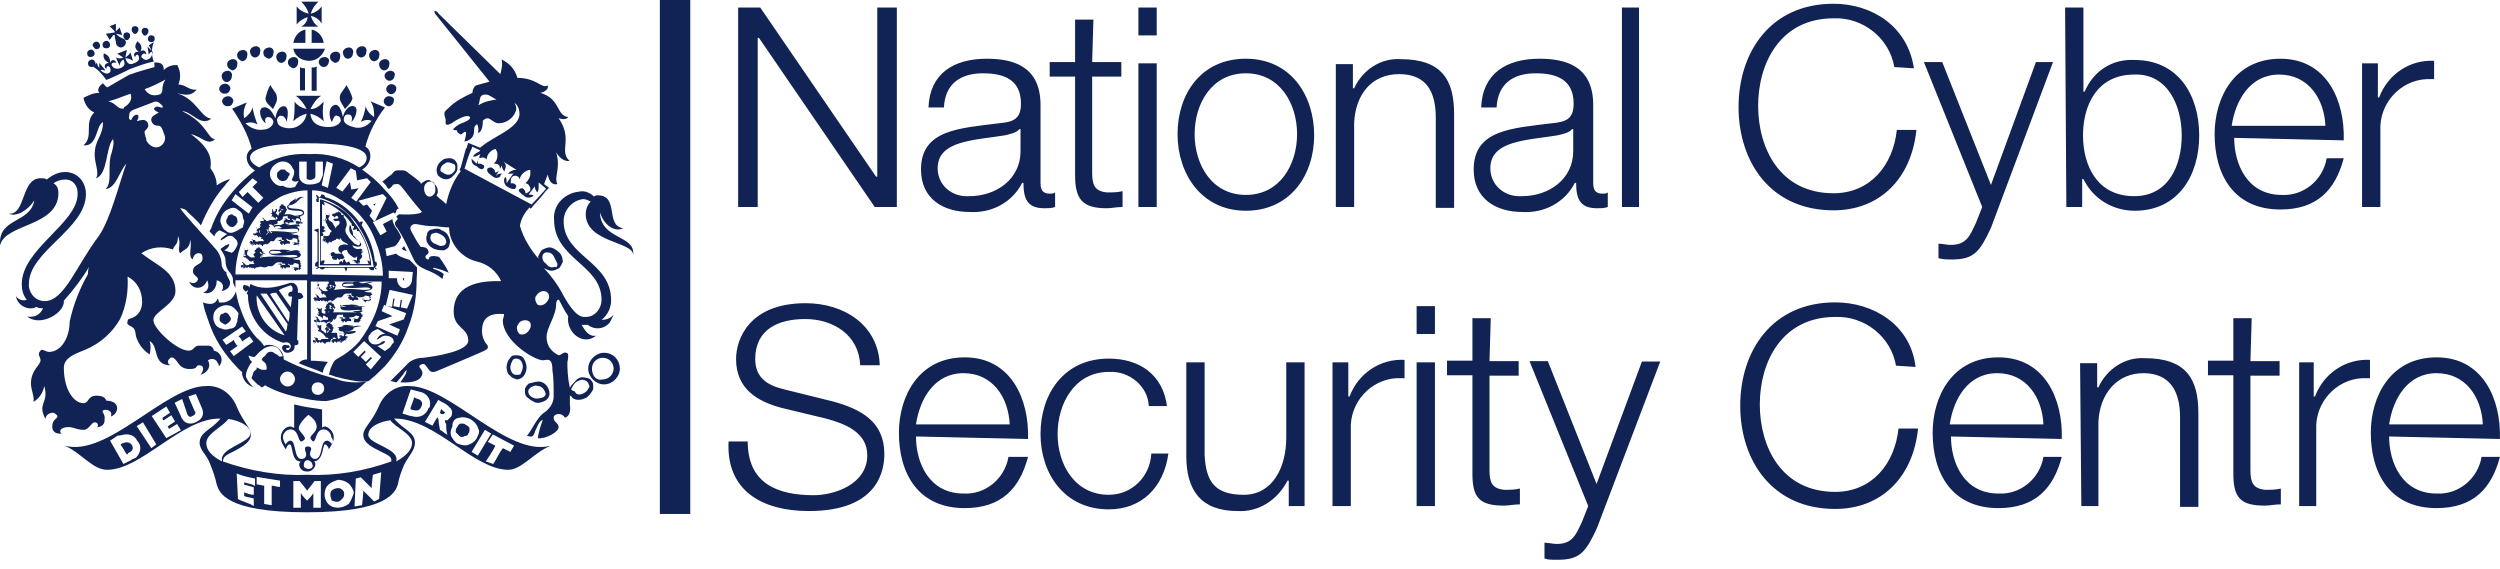 <?xml version="1.0" encoding="UTF-8"?> <svg xmlns="http://www.w3.org/2000/svg" width="202" height="46" viewBox="0 0 202 46" fill="none"><g clip-path="url(#clip0_727_93)"><path d="M58.868 35.672C58.666 39.609 61.527 41.292 65.363 41.292C71.084 41.292 71.455 37.859 71.455 36.681C71.455 34.023 69.503 33.047 67.315 32.441L63.378 31.465C62.099 31.162 61.022 30.59 61.022 29.008C61.022 26.552 62.974 25.778 65.061 25.778C67.315 25.778 69.402 27.056 69.503 29.513H71.084C70.983 26.282 68.224 24.499 65.094 24.499C60.484 24.499 59.474 27.46 59.474 29.008C59.474 31.465 61.258 32.441 63.109 32.946L66.743 33.821C68.224 34.225 70.075 34.898 70.075 36.782C70.075 39.138 67.416 40.013 65.734 40.013C62.772 40.013 60.416 39.037 60.416 35.672H58.868ZM83.065 35.47C83.166 32.239 81.685 28.874 77.95 28.874C74.214 28.874 72.632 32.037 72.632 34.965C72.632 38.297 74.214 41.056 77.95 41.056C80.911 41.056 82.392 39.474 83.065 36.917H81.483C81.18 38.7 79.599 39.979 77.849 39.878C75.089 39.878 74.012 37.422 74.012 35.268L83.065 35.47ZM74.012 34.292C74.315 32.239 75.493 30.153 77.849 30.153C80.204 30.153 81.483 32.104 81.584 34.292H74.012ZM94.305 32.912C94.002 30.253 92.05 28.975 89.593 28.975C85.959 28.975 84.074 31.835 84.074 35.066C84.074 38.297 86.026 41.157 89.593 41.157C92.252 41.157 94.035 39.373 94.406 36.648H93.026C92.925 38.532 91.444 39.979 89.593 39.979C86.834 39.979 85.454 37.523 85.454 35.066C85.454 32.609 86.834 30.052 89.593 30.052C91.276 29.951 92.757 31.23 92.824 32.811H94.305V32.912ZM105.41 29.278H103.929V35.369C103.929 37.724 102.852 39.979 100.497 39.979C98.141 39.979 97.434 38.902 97.333 36.748V29.278H95.853V36.849C95.853 39.609 97.031 41.292 99.992 41.292C101.675 41.393 103.223 40.417 104.03 38.835H104.131V40.888H105.41V29.278ZM107.665 40.888H109.146V34.696C109.045 32.542 110.727 30.657 112.881 30.556H113.487V29.076C111.535 28.975 109.751 30.153 109.045 32.037H108.944V29.278H107.665V40.888ZM114.463 40.888H115.943V29.278H114.463V40.888ZM114.463 26.989H115.943V24.735H114.463V26.989ZM120.453 25.71H118.972V29.143H116.919V30.321H118.972V38.297C118.972 40.248 119.578 40.854 121.53 40.854C121.934 40.854 122.304 40.753 122.808 40.753V39.474C122.405 39.575 122.034 39.575 121.53 39.575C120.554 39.474 120.352 38.97 120.352 37.994V30.355H122.708V29.177H120.352L120.453 25.71ZM128.328 40.888L127.823 42.167C127.318 43.243 127.049 43.95 125.77 43.95C125.467 43.95 125.097 43.849 124.794 43.849V45.128C125.097 45.229 125.299 45.229 125.871 45.229C127.654 45.229 128.126 44.623 129.034 42.671L134.149 29.21H132.669L129.001 39.104L125.063 29.177H123.583L128.328 40.888ZM154.779 29.648C154.375 26.215 151.346 24.432 148.284 24.432C143.168 24.432 140.611 28.369 140.611 32.778C140.611 37.186 143.168 41.123 148.284 41.123C152.019 41.123 154.577 38.566 154.98 34.628H153.399C153.096 37.489 151.245 39.744 148.284 39.744C143.942 39.744 142.192 36.109 142.192 32.676C142.192 29.244 143.976 25.61 148.284 25.61C150.639 25.509 152.793 27.191 153.197 29.547L154.779 29.648ZM166.591 35.47C166.692 32.239 165.211 28.874 161.475 28.874C157.74 28.874 156.158 32.037 156.158 34.965C156.158 38.297 157.74 41.056 161.475 41.056C164.437 41.056 165.918 39.474 166.591 36.917H165.11C164.807 38.7 163.225 39.979 161.475 39.878C158.716 39.878 157.639 37.422 157.639 35.268L166.591 35.47ZM157.538 34.292C157.841 32.239 159.019 30.153 161.374 30.153C163.73 30.153 165.009 32.104 165.11 34.292H157.538ZM168.172 40.888H169.552V34.09C169.653 31.835 171.033 30.153 173.187 30.153C175.34 30.153 176.148 31.633 176.148 33.686V40.955H177.629V33.383C177.629 30.624 176.653 28.941 173.287 28.941C171.706 28.84 170.225 29.816 169.552 31.297H169.451V29.345H168.071L168.172 40.888ZM181.936 25.71H180.455V29.143H178.403V30.321H180.455V38.297C180.455 40.248 181.061 40.854 183.013 40.854C183.417 40.854 183.787 40.753 184.292 40.753V39.474C183.888 39.575 183.518 39.575 183.013 39.575C182.037 39.474 181.835 38.97 181.835 37.994V30.355H184.191V29.177H181.835L181.936 25.71ZM185.773 40.888H187.152V34.696C187.051 32.542 188.734 30.657 190.888 30.556H191.494V29.076C189.542 28.975 187.758 30.153 187.051 32.037H186.95V29.278H185.773V40.888ZM201.993 35.47C202.094 32.239 200.613 28.874 196.878 28.874C193.143 28.874 191.561 32.037 191.561 34.965C191.561 38.297 193.143 41.056 196.878 41.056C199.839 41.056 201.32 39.474 201.993 36.917H200.512C200.21 38.7 198.628 39.979 196.878 39.878C194.118 39.878 193.042 37.422 193.042 35.268L201.993 35.47ZM193.042 34.292C193.344 32.239 194.522 30.153 196.878 30.153C199.234 30.153 200.512 32.104 200.613 34.292H193.042Z" fill="#112255"></path><path d="M59.643 16.725H61.224V3.062H61.325L70.681 16.725H72.464V0.606H70.883V14.269H70.782L61.426 0.606H59.643V16.725ZM82.459 12.216C82.459 14.47 80.507 15.85 78.32 15.85C76.94 15.951 75.762 14.975 75.762 13.595C75.762 11.341 78.724 11.341 81.18 10.937C81.584 10.836 82.156 10.735 82.358 10.432H82.459V12.216ZM76.267 8.682C76.368 6.73 77.647 5.923 79.43 5.923C81.113 5.923 82.493 6.428 82.493 8.379C82.493 9.658 81.82 9.86 80.709 9.961C77.546 10.365 74.416 10.466 74.416 13.697C74.416 16.052 76.2 17.129 78.353 17.129C80.137 17.23 81.786 16.355 82.594 14.773H82.695C82.695 16.052 82.998 16.826 84.377 16.826C84.68 16.826 84.983 16.826 85.252 16.725V15.547C85.151 15.648 84.949 15.648 84.848 15.648C84.243 15.648 84.074 15.345 84.074 14.773V8.48C84.074 5.317 81.82 4.745 79.733 4.745C77.075 4.745 75.123 5.923 75.022 8.682H76.267ZM88.348 1.582H86.868V5.014H84.815V6.192H86.868V14.168C86.868 16.119 87.473 16.826 89.425 16.826C89.829 16.826 90.199 16.725 90.704 16.725V15.446C90.3 15.547 89.93 15.547 89.425 15.547C88.449 15.446 88.247 14.942 88.247 13.966V6.192H90.603V5.014H88.247L88.348 1.582ZM91.983 16.725H93.463V5.115H91.983V16.725ZM91.983 2.86H93.463V0.606H91.983V2.86ZM100.665 4.745C97.031 4.745 95.146 7.605 95.146 10.836C95.146 14.067 97.098 17.028 100.665 17.028C104.232 17.028 106.184 14.168 106.184 10.937C106.184 7.706 104.3 4.745 100.665 4.745ZM100.665 5.923C103.425 5.923 104.804 8.379 104.804 10.836C104.804 13.293 103.425 15.749 100.665 15.749C97.906 15.749 96.526 13.293 96.526 10.836C96.526 8.379 97.906 5.923 100.665 5.923ZM107.934 16.725H109.415V9.927C109.516 7.673 110.795 5.99 113.049 5.99C115.304 5.99 116.011 7.471 116.011 9.524V16.793H117.491V9.221C117.491 6.461 116.516 4.779 113.15 4.779C111.569 4.678 110.088 5.654 109.415 7.134H109.314V5.182H107.934V16.725ZM127.116 12.216C127.116 14.47 125.164 15.85 122.977 15.85C121.597 15.951 120.419 14.975 120.419 13.595C120.419 11.341 123.381 11.341 125.837 10.937C126.241 10.836 126.813 10.735 127.015 10.432H127.116V12.216ZM120.924 8.682C121.025 6.73 122.304 5.923 124.087 5.923C125.77 5.923 127.15 6.428 127.15 8.379C127.15 9.658 126.477 9.86 125.366 9.961C122.203 10.365 119.073 10.466 119.073 13.697C119.073 16.052 120.857 17.129 123.011 17.129C124.794 17.23 126.443 16.355 127.251 14.773H127.352C127.352 16.052 127.655 16.826 129.034 16.826C129.337 16.826 129.64 16.826 129.909 16.725V15.547C129.808 15.648 129.606 15.648 129.505 15.648C128.9 15.648 128.731 15.345 128.731 14.773V8.48C128.731 5.317 126.477 4.745 124.39 4.745C121.732 4.745 119.78 5.923 119.679 8.682H120.924ZM131.053 16.725H132.433V0.606H131.053V16.725ZM154.644 5.519C154.139 2.086 151.211 0.303 148.149 0.303C143.034 0.303 140.476 4.24 140.476 8.649C140.476 13.057 143.034 16.994 148.149 16.994C151.884 16.994 154.442 14.437 154.846 10.499H153.264C152.961 13.36 151.11 15.615 148.149 15.615C143.808 15.615 142.058 11.98 142.058 8.548C142.058 5.115 143.841 1.481 148.149 1.481C150.505 1.38 152.658 3.062 153.062 5.418L154.644 5.519ZM160.163 16.725L159.658 18.004C159.153 19.081 158.884 19.788 157.605 19.788C157.303 19.788 156.932 19.687 156.629 19.687V20.864C157.033 20.965 157.303 20.965 157.706 20.965C159.49 20.965 159.961 20.36 160.87 18.408L165.884 5.014H164.504L160.87 14.942L156.932 5.014H155.452L160.163 16.725ZM176.283 10.937C176.283 13.394 175.206 15.85 172.446 15.85C169.384 15.85 168.307 13.293 168.307 10.937C168.307 8.581 169.384 6.024 172.446 6.024C175.105 5.923 176.283 8.48 176.283 10.937ZM166.961 16.725H168.24V14.47H168.341C169.115 16.052 170.696 17.028 172.48 17.028C176.013 17.028 177.696 14.168 177.696 10.937C177.696 7.706 176.013 4.846 172.48 4.846C170.696 4.745 169.148 5.721 168.442 7.403H168.341V0.606H166.86L166.961 16.725ZM189.374 11.341C189.474 8.11 187.994 4.745 184.258 4.745C180.523 4.745 178.941 7.908 178.941 10.836C178.941 14.168 180.523 16.927 184.258 16.927C187.22 16.927 188.7 15.345 189.374 12.788H187.994C187.691 14.572 186.109 15.85 184.359 15.749C181.6 15.749 180.523 13.293 180.523 11.139L189.374 11.341ZM180.321 10.163C180.624 8.11 181.802 6.024 184.157 6.024C186.513 6.024 187.792 7.976 187.893 10.163H180.321ZM190.955 16.725H192.335V10.533C192.234 8.379 193.917 6.495 196.07 6.394H196.676V4.913C194.724 4.812 192.941 5.99 192.234 7.875H192.133V5.115H190.854V16.725H190.955Z" fill="#112255"></path><path d="M30.297 21.168C30.197 20.091 29.793 19.115 29.221 18.206C29.221 18.105 29.322 18.004 29.322 17.903C29.221 17.903 29.019 17.903 29.019 18.004C29.019 17.937 28.985 17.87 28.918 17.802C28.245 16.927 27.336 16.221 26.259 15.918C26.259 15.716 26.057 15.716 25.956 15.716C25.956 15.716 25.956 15.817 25.855 15.918H25.754C25.754 15.817 25.654 15.817 25.552 15.716C25.552 15.817 25.552 15.918 25.654 16.019C25.654 16.019 25.552 16.019 25.552 16.12C25.552 16.221 25.552 16.322 25.654 16.322H25.754V18.475C25.552 18.475 25.451 18.576 25.351 18.576C25.451 18.677 25.552 18.677 25.654 18.778V21.134C25.552 21.134 25.451 21.235 25.451 21.437C25.451 21.538 25.552 21.538 25.654 21.538V21.639C25.586 21.639 25.552 21.672 25.552 21.74C25.62 21.74 25.687 21.706 25.754 21.639H25.855C25.855 21.74 25.956 21.74 25.956 21.74C26.057 21.841 26.158 21.74 26.259 21.639H27.841C27.841 21.74 27.942 21.841 27.942 21.942C28.043 21.841 28.043 21.74 28.043 21.639H29.826C29.826 21.74 29.927 21.841 30.129 21.841C30.23 21.841 30.23 21.74 30.23 21.639H30.331C30.23 21.74 30.331 21.74 30.432 21.74C30.432 21.74 30.432 21.639 30.331 21.639V21.538C30.432 21.538 30.432 21.437 30.432 21.437C30.499 21.268 30.398 21.067 30.297 21.168ZM28.716 17.937C29.49 19.014 29.995 20.192 30.197 21.571H25.754V15.951C26.932 16.254 27.942 16.961 28.716 17.937Z" fill="#112255"></path><path d="M29.994 21.403C29.893 20.124 29.389 18.947 28.615 17.971C28.312 17.466 27.942 17.096 27.437 16.793C26.932 16.49 26.461 16.288 25.956 16.12H25.855V21.437H29.994V21.403ZM28.413 18.072V18.172C28.413 18.273 28.514 18.273 28.615 18.273C28.615 18.374 28.514 18.475 28.514 18.576C28.615 18.576 28.716 18.576 28.817 18.475C28.817 18.576 28.817 18.677 28.918 18.677H29.019C29.523 19.451 29.793 20.259 29.893 21.134C29.793 21.134 29.793 21.033 29.692 21.033C29.692 21.235 29.793 21.235 29.793 21.336H28.312C28.312 21.235 28.211 21.235 28.211 21.134C28.144 21.134 28.076 21.168 28.009 21.235C27.908 21.134 27.908 21.033 27.807 20.932C27.706 21.033 27.706 21.134 27.706 21.235C27.605 21.134 27.605 21.033 27.504 21.134C27.403 21.134 27.403 21.235 27.403 21.336H26.124C26.192 21.268 26.225 21.168 26.225 21.033C26.124 21.033 26.023 21.033 25.922 21.134V19.081C26.023 19.081 26.124 19.081 26.124 18.98C26.124 18.879 26.124 18.879 26.023 18.778C26.124 18.778 26.225 18.677 26.326 18.677C26.225 18.576 26.124 18.576 26.124 18.576C26.192 18.509 26.225 18.442 26.225 18.374C26.225 18.273 26.124 18.273 26.023 18.273V16.49C26.124 16.49 26.124 16.591 26.225 16.591C26.225 16.49 26.225 16.389 26.124 16.288C27.033 16.591 27.841 17.297 28.413 18.072Z" fill="#112255"></path><path d="M29.187 20.495L29.389 20.293C29.288 20.394 29.187 20.293 29.187 20.293C29.288 20.192 29.288 20.293 29.288 20.192C29.221 20.124 29.153 20.091 29.086 20.091C28.985 20.192 28.48 20.091 28.48 19.788C28.548 19.855 28.615 19.889 28.682 19.889C28.985 19.99 29.187 19.889 29.187 19.788C29.187 19.586 28.985 19.485 28.783 19.283C28.682 19.182 28.682 19.081 28.581 19.081C28.48 18.98 28.581 18.778 28.379 18.475C28.379 18.375 28.379 18.273 28.278 18.172C28.177 18.475 28.177 18.778 28.48 19.047C28.682 19.35 29.153 19.451 29.086 19.721L28.985 19.822C28.884 19.822 28.783 19.721 28.682 19.721L28.581 19.62C28.379 19.418 28.177 19.216 28.076 19.014C27.875 18.812 27.875 18.509 27.976 18.341C28.076 18.139 27.976 17.668 27.774 17.567V17.365H27.572C27.572 17.264 27.572 17.163 27.471 17.163C27.471 17.163 27.37 17.163 27.37 17.062L27.269 17.163H27.134C27.134 17.23 27.067 17.264 26.932 17.264C26.831 17.264 26.831 17.365 26.831 17.365C26.831 17.365 26.831 17.466 26.932 17.466L27.033 17.567L27.134 17.466C27.201 17.398 27.269 17.432 27.336 17.567C27.336 17.634 27.302 17.668 27.235 17.668H27.033C26.932 17.668 26.932 17.769 26.932 17.769C26.932 17.769 27.033 17.87 27.134 17.87C27.235 17.87 27.437 17.769 27.437 17.971C27.437 18.273 27.134 18.172 27.134 18.475C27.134 18.375 27.033 18.375 27.033 18.273C26.932 18.172 26.932 18.072 26.831 17.971C26.73 17.87 26.73 17.87 26.629 17.87C26.629 17.769 26.529 17.769 26.529 17.668C26.529 17.567 26.629 17.567 26.629 17.365C26.629 17.264 26.529 17.264 26.529 17.264L26.629 17.365H26.529V17.466C26.529 17.365 26.427 17.365 26.427 17.365H26.327C26.327 17.264 26.226 17.264 26.226 17.264H26.327V17.365C26.327 17.466 26.427 17.466 26.427 17.466C26.327 17.365 26.327 17.466 26.327 17.567V17.668C26.226 17.668 26.226 17.769 26.327 17.769V17.668H26.427C26.36 17.735 26.36 17.769 26.427 17.769C26.226 17.87 26.125 17.87 26.125 17.668C26.125 17.769 26.125 17.87 26.226 17.87H26.327V17.971C26.327 18.038 26.36 18.072 26.427 18.072V18.172C26.529 18.375 26.629 18.576 26.831 18.677C26.73 18.677 26.629 18.879 26.629 18.98C26.529 19.081 26.427 19.081 26.327 19.081C26.327 19.081 26.226 19.081 26.226 18.98V19.081H26.125V19.182C26.125 19.249 26.192 19.283 26.327 19.283C26.327 19.283 26.226 19.384 26.226 19.283C26.125 19.283 26.125 19.182 26.125 19.283V19.384C26.125 19.283 26.024 19.384 26.024 19.485C26.024 19.586 26.024 19.384 26.125 19.384V19.485C26.192 19.552 26.259 19.519 26.327 19.384C26.327 19.485 26.226 19.586 26.327 19.586H26.427C26.427 19.687 26.529 19.687 26.529 19.687V19.586H26.629V19.485L26.73 19.586C26.73 19.586 26.831 19.586 26.831 19.485C26.932 19.485 27.033 19.384 27.134 19.384C27.134 19.283 27.235 19.283 27.235 19.283C27.302 19.283 27.37 19.317 27.437 19.384C27.437 19.283 27.538 19.283 27.538 19.182C27.538 19.586 28.043 19.586 28.144 19.788C27.942 19.788 27.841 19.687 27.639 19.788C27.538 19.788 27.336 19.889 27.336 20.091C27.336 20.293 27.437 20.394 27.639 20.495H27.134C27.033 20.495 27.033 20.293 26.831 20.394C26.831 20.394 26.73 20.394 26.73 20.495C26.629 20.495 26.629 20.596 26.629 20.596L26.73 20.495V20.596C26.73 20.596 26.73 20.697 26.831 20.697H26.932C26.932 20.797 26.73 20.596 26.831 20.797V20.898H26.932V20.999H27.033V20.898C27.033 20.999 27.134 20.999 27.134 20.999C27.134 20.999 27.235 20.999 27.235 20.898C27.235 20.797 27.336 20.898 27.336 20.999C27.336 20.932 27.37 20.932 27.437 20.999L27.538 20.898C27.538 20.898 27.639 20.999 27.74 20.898C27.841 20.797 27.841 20.797 27.841 20.797L27.639 20.495C27.538 20.293 27.841 20.192 28.043 20.192C28.043 20.394 28.245 20.596 28.548 20.797C28.75 20.898 28.851 20.697 28.851 20.697V20.999C28.851 21.1 28.75 20.999 28.649 20.999H28.548C28.548 20.999 28.447 20.999 28.447 21.1L28.548 20.999C28.548 21.1 28.75 21.1 28.75 21.1C28.649 21.1 28.548 21.201 28.649 21.201H28.75C28.75 21.201 28.75 21.302 28.851 21.302H28.951C29.052 21.302 28.951 21.201 29.052 21.201V21.302H29.153C28.951 21.302 29.052 21.302 29.052 21.302C29.052 21.302 28.951 21.302 28.951 21.201H29.052C29.153 21.1 29.052 21.1 29.052 20.999C29.052 20.898 29.153 20.999 29.153 20.898L29.254 20.797C29.288 20.596 29.187 20.596 29.187 20.495Z" fill="#112255"></path><path d="M24.173 23.658H24.072V23.456C24.072 23.153 23.87 22.85 23.567 22.85H23.466C22.793 23.052 22.187 23.254 21.514 23.254C21.009 23.254 20.639 23.153 20.235 22.951L20.134 23.254C20.134 23.153 20.034 23.052 19.832 23.052C19.731 22.951 19.63 23.052 19.63 23.254C19.63 23.355 19.731 23.456 19.832 23.557C19.933 23.557 19.933 23.456 20.034 23.456L19.933 23.759C20.034 23.759 20.034 23.86 20.034 23.86C20.034 25.542 21.211 27.191 22.894 27.696C23.197 27.595 23.5 27.696 23.5 27.999C23.5 28.1 23.399 28.201 23.298 28.302C23.197 28.302 23.096 28.201 23.096 28.201C23.096 28.1 23.399 28.1 23.399 28.1C23.399 27.999 23.399 27.898 23.298 27.898H23.197C22.995 27.797 22.793 27.898 22.793 28.1C22.793 28.302 22.995 28.504 23.197 28.504C23.399 28.504 23.87 28.403 23.803 27.898C23.904 27.898 24.005 27.898 24.105 27.797V27.494H24.005L24.105 24.163H24.206C24.307 24.163 24.509 24.062 24.509 23.961C24.375 23.658 24.274 23.658 24.173 23.658ZM20.74 23.86L22.995 27.09C21.615 26.72 20.639 25.34 20.74 23.86ZM23.096 26.788L21.043 23.725H21.548L23.23 26.182C23.197 26.417 23.197 26.619 23.096 26.788ZM21.817 23.759C22.019 23.658 22.12 23.658 22.322 23.658L23.399 25.239C23.399 25.542 23.399 25.744 23.298 26.013L21.817 23.759ZM23.601 23.557C23.399 23.557 23.298 23.658 23.298 23.759C23.298 23.86 23.298 23.961 23.399 23.961H23.601L23.5 24.836L22.524 23.456C22.827 23.254 23.197 23.153 23.5 23.052C23.601 23.153 23.702 23.254 23.601 23.557Z" fill="#112255"></path><path d="M23.903 17.499C24.307 17.499 24.576 17.398 24.576 17.196C24.576 16.692 23.298 16.994 23.298 16.692C23.298 16.591 23.399 16.591 23.399 16.591C24.072 16.49 24.072 15.985 24.576 15.918C23.971 15.817 23.903 16.322 23.701 16.322C23.802 16.322 23.903 16.221 23.903 16.019C23.701 16.221 23.5 16.221 23.399 16.422C23.399 16.422 23.298 16.523 23.399 16.523C23.298 16.523 23.197 16.624 23.197 16.725C23.197 17.23 24.476 16.826 24.476 17.23C24.476 17.331 24.173 17.432 23.87 17.432C23.668 17.432 23.567 17.23 22.995 17.331C22.995 17.23 23.197 17.028 23.096 17.028C23.197 17.028 23.197 16.927 23.197 16.927L23.096 16.826V16.725L22.995 16.624C22.927 16.624 22.894 16.591 22.894 16.523H22.692V16.624C22.591 16.624 22.591 16.725 22.591 16.725C22.591 16.793 22.625 16.826 22.692 16.826C22.557 16.894 22.49 16.961 22.49 17.028C22.49 17.028 22.49 17.129 22.591 17.129C22.591 17.23 22.49 17.331 22.49 17.432L22.389 17.331L22.288 17.23C22.288 17.129 22.389 17.129 22.389 17.028V16.894H22.187C22.187 16.894 22.288 16.894 22.288 16.994C22.288 17.096 22.187 16.994 22.187 17.096V17.196C22.187 17.129 22.154 17.096 22.086 17.096C22.086 16.894 21.985 16.894 21.985 16.894V16.994C21.985 17.062 22.019 17.096 22.086 17.096C22.019 17.028 21.985 17.028 21.985 17.096V17.196C21.884 17.196 21.884 17.297 21.985 17.297V17.398C21.985 17.499 21.783 17.499 21.884 17.398C21.783 17.499 21.985 17.499 22.086 17.499C22.086 17.499 22.086 17.6 22.187 17.6C22.288 17.6 22.187 17.701 22.288 17.701V17.499C22.378 17.544 22.423 17.6 22.423 17.668C22.322 17.768 22.12 17.768 22.019 17.768H21.817C21.716 17.869 21.514 17.869 21.514 17.869C21.514 17.869 21.514 17.768 21.413 17.768L21.312 17.668C21.312 17.567 21.211 17.567 21.211 17.668C21.211 17.668 21.312 17.668 21.312 17.768V17.869C21.312 17.869 21.312 17.971 21.413 17.971H21.312L21.211 17.869H21.11C21.009 17.869 21.009 17.971 21.009 18.071C21.009 18.071 21.009 17.971 21.11 17.971V18.071C21.11 18.172 21.211 18.172 21.312 18.071C21.312 18.172 21.211 18.172 21.211 18.172C21.211 18.273 21.312 18.273 21.312 18.273L21.211 18.172H21.312C21.413 18.172 21.413 18.071 21.413 18.071C21.413 18.071 21.413 18.172 21.514 18.172C21.615 18.172 21.615 18.071 21.615 18.071L21.716 18.172C21.716 18.172 21.817 18.172 21.817 18.071V18.172L21.918 18.071V18.172H22.019C22.019 18.172 22.019 18.273 22.12 18.273C22.12 18.071 22.221 18.172 22.423 18.071V17.869C22.49 17.869 22.524 17.836 22.524 17.768V17.869C22.625 17.869 22.726 17.768 22.726 17.768C23.028 17.668 22.625 17.466 23.129 17.466C23.197 17.466 23.23 17.432 23.23 17.365C23.23 17.466 23.23 17.668 23.331 17.668C23.432 17.668 23.432 17.668 23.432 17.768H23.331C23.23 17.869 23.23 17.567 23.028 17.668C22.927 17.668 22.927 17.768 22.927 17.768L23.028 17.668C23.028 17.668 23.028 17.768 23.129 17.768H23.028C23.028 17.869 22.927 17.768 22.927 17.869V17.971C22.927 18.038 22.961 18.071 23.028 18.071C23.028 18.071 22.927 18.071 22.927 17.971V18.071C23.028 18.071 23.028 18.172 23.129 18.071C23.129 18.071 23.028 18.071 23.028 17.971H23.23L23.331 18.071C23.432 18.071 23.331 17.971 23.432 17.971H23.735C23.735 17.903 23.701 17.836 23.634 17.768C23.533 17.768 23.634 17.668 23.533 17.668C23.634 17.668 23.634 17.768 23.836 17.768C24.038 17.768 23.836 17.768 23.937 17.668C24.038 17.567 24.139 17.668 24.139 17.668C24.139 17.668 24.24 17.668 24.24 17.768V17.869C24.24 17.971 24.139 17.869 24.139 17.869H23.937C23.836 17.768 23.735 17.869 23.735 17.869H23.937C23.937 17.869 23.836 17.971 23.937 18.071H24.038C24.038 18.139 24.072 18.172 24.139 18.172V18.071H24.24C24.341 18.071 24.24 17.971 24.341 17.971V18.071H24.442V17.971L24.24 17.869C24.24 17.768 24.341 17.869 24.341 17.768C24.341 17.768 24.341 17.668 24.24 17.668H24.341C24.24 17.668 24.24 17.567 24.24 17.567L24.341 17.466C24.341 17.567 24.24 17.567 24.24 17.466C24.24 17.466 24.24 17.365 24.139 17.365C24.206 17.567 24.105 17.499 23.903 17.499ZM22.726 16.894H22.625C22.524 16.793 22.625 16.793 22.524 16.793C22.625 16.793 22.726 16.793 22.726 16.894ZM22.826 16.994H22.726V17.096L22.625 17.196C22.524 17.196 22.524 17.096 22.625 17.096C22.625 17.096 22.625 16.994 22.726 16.994H22.826C22.726 16.994 22.726 16.894 22.726 16.894C22.726 16.894 22.826 16.894 22.726 16.793H22.625V16.894H22.826V16.994ZM22.927 16.994C22.826 16.994 22.826 16.894 22.826 16.894L22.927 16.994Z" fill="#112255"></path><path d="M21.144 18.98L20.942 18.778V18.677C20.942 18.576 21.043 18.576 21.043 18.475V18.374C21.043 18.273 20.942 18.273 20.942 18.273L21.043 18.374L20.841 18.475V18.576C20.841 18.576 20.841 18.475 20.74 18.475C20.74 18.374 20.639 18.374 20.639 18.374H20.74V18.475C20.74 18.576 20.841 18.576 20.841 18.576C20.74 18.475 20.74 18.576 20.74 18.677V18.778C20.639 18.778 20.639 18.879 20.74 18.879V18.677H20.841C20.774 18.745 20.774 18.778 20.841 18.778C20.706 18.846 20.605 18.879 20.538 18.879C20.538 18.879 20.437 18.879 20.437 18.778C20.437 18.98 20.538 19.081 20.74 18.98C20.74 18.98 20.74 19.081 20.841 19.081C20.841 19.148 20.875 19.182 20.942 19.182V19.081C21.009 19.148 21.077 19.182 21.144 19.182C21.043 19.283 21.144 19.384 21.245 19.283C21.245 19.35 21.279 19.418 21.346 19.485H20.942C20.942 19.485 20.639 19.586 20.639 19.485C20.639 19.485 20.639 19.384 20.538 19.384H20.437C20.37 19.317 20.336 19.317 20.336 19.384C20.336 19.384 20.437 19.384 20.437 19.485V19.586C20.437 19.586 20.437 19.687 20.538 19.687H20.437C20.437 19.552 20.404 19.485 20.336 19.485H20.235C20.235 19.485 20.134 19.586 20.134 19.687C20.134 19.687 20.134 19.586 20.235 19.586V19.687C20.235 19.788 20.336 19.788 20.437 19.687C20.437 19.788 20.336 19.788 20.336 19.788C20.336 19.889 20.437 19.889 20.437 19.889L20.336 19.788H20.437C20.538 19.788 20.538 19.687 20.538 19.687C20.538 19.788 20.639 19.788 20.639 19.788C20.74 19.788 20.74 19.687 20.74 19.687L20.841 19.788C20.841 19.788 20.942 19.788 20.942 19.687V19.788L21.043 19.687V19.788H21.144C21.144 19.788 21.144 19.889 21.245 19.889C21.245 19.687 21.346 19.788 21.548 19.687C21.548 19.687 21.548 19.788 21.447 19.788C21.548 19.788 21.851 19.586 21.851 19.485H21.951C22.355 19.586 22.052 19.081 22.726 19.182C22.726 19.182 22.826 19.182 22.826 19.081C22.726 19.182 22.726 19.384 22.826 19.384C22.927 19.384 22.927 19.384 22.927 19.485H22.826C22.726 19.485 22.726 19.283 22.625 19.384H22.524C22.423 19.384 22.423 19.485 22.423 19.485L22.524 19.384C22.524 19.384 22.524 19.485 22.625 19.485H22.726C22.726 19.586 22.524 19.485 22.625 19.586V19.687C22.625 19.754 22.658 19.788 22.726 19.788C22.726 19.788 22.625 19.788 22.625 19.687H22.726V19.788H22.826V19.687H22.927C22.927 19.788 23.028 19.788 23.028 19.788C23.028 19.788 23.028 19.687 23.129 19.687H23.432C23.432 19.586 23.432 19.485 23.331 19.485C23.23 19.485 23.129 19.384 23.129 19.283C23.23 19.283 23.331 19.384 23.331 19.384C23.533 19.384 23.634 19.384 23.634 19.283C23.735 19.182 23.836 19.283 23.937 19.283C23.937 19.283 24.038 19.283 24.038 19.384V19.586C24.038 19.687 23.937 19.586 23.836 19.586H23.735C23.634 19.586 23.634 19.687 23.634 19.687L23.735 19.586C23.735 19.687 23.836 19.687 23.836 19.687C23.735 19.687 23.634 19.788 23.735 19.788H23.836H23.937C24.038 19.788 23.937 19.687 24.038 19.687V19.788H24.105C24.004 19.889 24.105 19.889 24.105 19.889V19.788C24.105 19.788 24.105 19.687 24.206 19.687C24.206 19.586 24.105 19.586 24.105 19.586C24.105 19.485 24.206 19.586 24.206 19.485C24.206 19.485 24.206 19.384 24.105 19.384C24.004 19.384 24.206 19.384 24.206 19.283C24.105 19.384 24.105 19.283 24.105 19.182L24.206 19.081C24.206 19.182 24.105 19.182 24.105 19.081C24.105 19.081 24.105 18.98 24.004 18.98C23.802 18.98 23.701 18.98 23.5 18.879C23.802 18.879 24.173 18.778 24.173 18.576C24.173 18.475 24.072 18.273 23.567 18.273C23.062 18.273 22.187 18.677 22.187 18.374C22.187 18.273 22.389 18.273 22.591 18.273L22.692 18.374C23.298 18.576 23.971 18.273 24.274 18.273C23.971 17.971 23.601 18.273 23.096 18.172C23.399 18.172 23.399 18.072 23.5 18.072C23.298 18.172 22.894 17.971 22.726 18.172H22.625C22.322 18.172 22.12 18.172 22.12 18.273C22.12 18.677 23.298 18.475 23.701 18.475C24.105 18.475 24.105 18.576 24.105 18.677C24.105 18.778 23.701 18.778 23.5 18.778C22.894 18.677 22.221 18.677 21.615 18.677C21.716 18.576 21.716 18.475 21.716 18.374C21.817 18.374 21.817 18.273 21.817 18.273C21.716 18.273 21.716 18.172 21.716 18.172V18.072L21.615 17.971L21.514 17.87H21.11V18.072C21.009 18.072 21.009 18.172 21.009 18.172C21.009 18.172 21.009 18.273 21.11 18.273C21.009 18.273 21.009 18.475 20.908 18.475C20.908 18.475 20.908 18.576 21.009 18.576V18.778L20.908 18.677L21.144 18.98ZM21.817 18.677C21.918 18.677 21.918 18.778 22.019 18.778C21.918 18.778 21.918 18.879 21.918 18.879C21.817 18.677 21.716 18.677 21.817 18.677ZM21.716 18.576C21.716 18.677 21.615 18.677 21.615 18.677C21.514 18.576 21.615 18.576 21.514 18.576C21.615 18.475 21.615 18.576 21.716 18.576ZM21.548 18.879L21.649 18.778C21.649 18.711 21.615 18.677 21.548 18.677C21.548 18.677 21.649 18.677 21.548 18.576V18.677H21.649L21.75 18.778V18.879C21.75 18.879 21.75 18.778 21.649 18.778V18.879H21.548C21.649 18.98 21.548 18.98 21.447 18.98C21.514 18.98 21.548 18.947 21.548 18.879Z" fill="#112255"></path><path d="M21.38 21.605C21.48 21.605 21.48 21.504 21.38 21.605C21.581 21.605 21.581 21.504 21.682 21.504C22.355 21.605 21.985 21.1 22.759 21.201C22.827 21.201 22.86 21.168 22.86 21.1C22.759 21.201 22.759 21.302 22.86 21.302H22.961C23.029 21.302 23.062 21.336 23.062 21.403H22.86C22.759 21.504 22.759 21.201 22.658 21.302H22.557C22.456 21.302 22.456 21.403 22.456 21.403L22.557 21.302C22.557 21.302 22.557 21.403 22.658 21.403H22.759C22.759 21.504 22.557 21.403 22.658 21.504V21.605C22.658 21.672 22.692 21.706 22.759 21.706C22.759 21.706 22.658 21.706 22.658 21.605H22.759V21.706H22.86V21.605H22.961C22.961 21.706 23.062 21.706 23.062 21.706C23.163 21.605 23.062 21.605 23.163 21.605H23.432C23.432 21.504 23.432 21.403 23.331 21.403C23.23 21.403 23.331 21.302 23.23 21.302C23.331 21.302 23.432 21.403 23.432 21.403C23.634 21.403 23.735 21.403 23.735 21.302C23.836 21.201 23.937 21.302 24.038 21.302C24.038 21.302 24.139 21.302 24.139 21.403V21.605C24.139 21.706 24.038 21.605 23.937 21.605H23.735C23.634 21.605 23.634 21.706 23.634 21.706L23.735 21.605C23.735 21.706 23.836 21.706 23.836 21.706C23.735 21.706 23.735 21.807 23.735 21.807H23.836C23.836 21.874 23.87 21.908 23.937 21.908V21.807H24.038C24.139 21.807 24.038 21.706 24.139 21.706V21.807H24.24C24.24 21.706 24.24 21.706 24.341 21.706C24.341 21.605 24.24 21.605 24.24 21.605C24.24 21.504 24.341 21.605 24.341 21.504C24.341 21.504 24.341 21.403 24.24 21.403C24.139 21.403 24.341 21.403 24.341 21.302C24.24 21.302 24.24 21.201 24.24 21.201L24.341 21.1C24.341 21.201 24.24 21.201 24.24 21.1C24.24 21.1 24.24 20.999 24.139 20.999C23.937 20.999 23.836 20.999 23.634 20.898C23.937 20.898 24.307 20.797 24.307 20.596C24.307 20.494 24.206 20.293 23.701 20.293C23.197 20.293 21.817 20.697 21.817 20.394C21.817 20.192 22.221 20.293 22.591 20.293L22.692 20.394C23.298 20.596 23.87 20.192 24.274 20.394C23.971 19.99 23.601 20.394 23.096 20.293C23.399 20.293 23.601 20.192 23.601 20.192C23.5 20.293 22.927 20.091 22.625 20.192C22.221 20.192 21.75 20.091 21.75 20.394C21.75 20.797 23.331 20.596 23.634 20.596C24.038 20.596 24.038 20.697 24.038 20.697C24.038 20.797 23.634 20.797 23.432 20.797C22.658 20.697 21.851 20.697 21.077 20.797C21.178 20.697 21.279 20.494 21.178 20.494C21.279 20.494 21.279 20.394 21.279 20.394C21.178 20.394 21.178 20.293 21.178 20.293V20.192L21.077 20.091C21.009 20.091 20.976 20.057 20.976 19.99H20.875C20.875 19.99 20.774 19.99 20.774 20.091H20.673V20.192C20.572 20.192 20.572 20.293 20.572 20.293C20.572 20.293 20.572 20.394 20.673 20.394C20.471 20.494 20.471 20.596 20.471 20.596L20.572 20.697V20.797H20.269C20.168 20.797 20.168 20.697 19.966 20.596V20.394C19.966 20.293 20.067 20.293 20.067 20.192C20.067 20.091 19.966 20.091 19.966 20.091L20.067 20.192H19.966V20.293C19.966 20.293 19.966 20.192 19.865 20.192H19.764C19.764 20.091 19.663 20.091 19.663 20.091H19.764V20.192C19.764 20.293 19.865 20.293 19.865 20.293C19.764 20.192 19.764 20.293 19.764 20.394V20.494C19.663 20.494 19.663 20.596 19.764 20.596V20.494H19.865C19.764 20.494 19.764 20.596 19.865 20.596C19.865 20.697 19.764 20.697 19.764 20.697C19.764 20.697 19.663 20.697 19.663 20.596C19.663 20.697 19.663 20.797 19.764 20.797H19.865C19.865 20.797 19.865 20.898 19.966 20.898C20.067 20.898 19.966 20.999 20.067 20.999V20.932C20.067 21.033 20.168 21.134 20.269 21.134C20.37 21.134 20.37 21.134 20.471 21.033V21.134C20.471 21.201 20.505 21.268 20.572 21.336H20.168C20.168 21.437 19.865 21.437 19.865 21.437C19.865 21.437 19.865 21.336 19.764 21.336C19.764 21.336 19.764 21.235 19.663 21.235C19.663 21.134 19.562 21.134 19.562 21.235C19.562 21.235 19.663 21.235 19.663 21.336V21.437C19.663 21.437 19.663 21.538 19.764 21.538H19.663C19.663 21.437 19.663 21.336 19.562 21.437H19.461C19.461 21.437 19.36 21.437 19.36 21.538C19.36 21.538 19.36 21.437 19.461 21.437V21.538C19.461 21.639 19.562 21.639 19.663 21.538C19.663 21.639 19.562 21.639 19.562 21.639H19.663C19.663 21.74 19.764 21.74 19.764 21.74L19.663 21.639H19.764C19.865 21.639 19.865 21.538 19.865 21.538C19.865 21.605 19.899 21.639 19.966 21.639C20.067 21.639 20.067 21.538 20.067 21.538L20.168 21.639C20.168 21.639 20.269 21.639 20.269 21.538C20.269 21.605 20.235 21.639 20.168 21.639C20.269 21.639 20.269 21.538 20.269 21.538V21.639H20.404V21.74C20.404 21.74 20.404 21.639 20.505 21.639C20.605 21.639 20.505 21.74 20.605 21.74C20.605 21.538 20.908 21.639 21.009 21.538C21.009 21.538 21.009 21.639 20.908 21.639C20.976 21.639 21.009 21.605 21.009 21.538C21.279 21.605 21.38 21.605 21.38 21.605ZM21.178 20.427C21.178 20.528 21.077 20.528 21.077 20.528C20.976 20.427 21.077 20.427 20.976 20.427C20.976 20.326 21.077 20.326 21.178 20.427ZM21.279 20.629C21.178 20.629 21.178 20.528 21.279 20.629H21.178V20.73L21.077 20.831C20.976 20.831 20.976 20.73 21.077 20.73C21.077 20.73 21.077 20.629 21.178 20.629C21.279 20.629 21.279 20.629 21.279 20.528C21.279 20.427 21.279 20.427 21.178 20.427C21.245 20.427 21.279 20.394 21.279 20.326H21.077V20.427H21.178L21.279 20.528V20.629ZM21.38 20.528C21.279 20.528 21.279 20.427 21.279 20.427C21.38 20.427 21.38 20.528 21.48 20.528H21.38Z" fill="#112255"></path><path d="M30.028 23.826C30.096 23.826 30.129 23.793 30.129 23.725C30.129 23.826 30.028 23.826 30.028 23.725C30.028 23.725 30.028 23.624 29.927 23.624C29.725 23.624 29.624 23.624 29.422 23.523C29.725 23.523 30.096 23.422 30.096 23.221C30.096 23.119 29.995 22.918 29.49 22.918C28.985 22.918 27.706 23.322 27.706 23.019C27.706 22.918 28.11 22.918 28.48 22.918L28.581 23.019C29.187 23.221 29.759 22.817 30.163 22.817C29.658 22.716 29.389 23.019 28.985 22.817C29.288 22.817 29.49 22.716 29.49 22.716C29.288 22.817 28.716 22.615 28.514 22.817C28.11 22.817 27.639 22.716 27.639 23.019C27.639 23.422 29.221 23.221 29.523 23.221C29.927 23.221 29.927 23.322 29.927 23.322C29.927 23.422 29.523 23.422 29.322 23.422C28.547 23.322 27.74 23.322 26.966 23.422C27.067 23.322 27.168 23.119 27.067 23.119C27.168 23.119 27.168 23.019 27.168 23.019C27.067 23.019 27.067 22.918 27.067 22.918V22.817L26.966 22.716C26.898 22.716 26.865 22.682 26.865 22.615H26.663C26.663 22.615 26.562 22.615 26.562 22.716V22.918C26.461 22.918 26.461 23.019 26.461 23.019C26.461 23.019 26.461 23.119 26.562 23.119C26.36 23.119 26.36 23.322 26.36 23.322C26.36 23.322 26.36 23.422 26.461 23.422V23.523H26.158C26.057 23.523 26.057 23.422 25.855 23.322C25.855 23.221 25.754 23.221 25.754 23.119C25.754 23.019 25.855 23.019 25.754 22.918V22.817C25.754 22.716 25.653 22.716 25.653 22.716L25.754 22.817V23.019C25.754 23.019 25.754 22.918 25.653 22.918C25.653 22.817 25.552 22.817 25.552 22.817H25.653V22.918C25.653 23.019 25.754 23.019 25.754 23.019C25.653 22.918 25.653 23.019 25.653 23.119V23.221C25.552 23.221 25.552 23.322 25.653 23.322V23.119H25.788C25.721 23.187 25.721 23.221 25.788 23.221C25.788 23.288 25.754 23.322 25.687 23.322C25.62 23.322 25.586 23.288 25.586 23.221V23.119C25.586 23.221 25.586 23.322 25.687 23.322H25.788C25.788 23.322 25.788 23.422 25.889 23.422C25.889 23.49 25.923 23.523 25.99 23.523C25.889 23.624 25.99 23.725 26.091 23.826C26.091 23.759 26.125 23.725 26.192 23.725C26.192 23.793 26.226 23.826 26.293 23.826C26.293 23.893 26.326 23.961 26.394 24.028H26.091C26.091 24.028 25.788 24.129 25.788 24.028C25.788 24.028 25.788 23.927 25.687 23.927C25.687 23.927 25.687 23.826 25.586 23.826C25.519 23.759 25.485 23.759 25.485 23.826C25.485 23.826 25.586 23.826 25.586 23.927V24.028C25.586 24.028 25.586 24.129 25.687 24.129H25.586C25.586 24.062 25.552 24.028 25.485 24.028H25.384C25.384 24.028 25.283 24.129 25.283 24.23C25.283 24.23 25.283 24.129 25.384 24.129V24.23C25.384 24.331 25.485 24.331 25.586 24.23C25.586 24.331 25.485 24.331 25.485 24.331C25.485 24.432 25.586 24.432 25.586 24.432L25.485 24.331H25.586C25.687 24.331 25.687 24.23 25.687 24.23C25.687 24.297 25.721 24.331 25.788 24.331C25.889 24.331 25.889 24.23 25.889 24.23L25.99 24.331C25.99 24.331 26.091 24.331 26.091 24.23V24.331L26.192 24.23V24.331H26.293V24.432C26.293 24.432 26.293 24.331 26.394 24.331C26.495 24.331 26.394 24.432 26.495 24.432C26.495 24.23 26.596 24.331 26.798 24.23C26.798 24.23 26.798 24.331 26.697 24.331C26.798 24.432 27 24.23 27 24.23C27 24.23 27.1 24.23 27.1 24.129C27.201 24.129 27.201 24.028 27.302 24.028C27.908 24.129 27.504 23.624 28.278 23.725C28.379 23.725 28.379 23.624 28.379 23.624C28.379 23.725 28.379 23.927 28.48 23.927C28.581 23.927 28.581 23.927 28.581 24.028H28.48C28.379 24.028 28.379 23.826 28.278 23.826H28.144C28.043 23.826 28.043 23.927 28.043 23.927L28.144 23.826C28.144 23.826 28.144 23.927 28.245 23.927C28.245 24.028 28.043 23.927 28.144 24.028V24.129C28.144 24.196 28.177 24.23 28.245 24.23C28.245 24.23 28.144 24.23 28.144 24.129H28.245V24.23C28.245 24.297 28.278 24.331 28.346 24.331C28.346 24.331 28.245 24.331 28.245 24.23H28.447C28.447 24.331 28.547 24.331 28.547 24.331C28.648 24.23 28.547 24.23 28.648 24.23H28.951C28.951 24.129 28.951 24.028 28.85 24.028C28.749 24.028 28.85 23.927 28.749 23.927C28.85 23.927 28.951 24.028 29.052 24.028C29.153 24.028 29.355 24.028 29.456 23.927C29.557 23.826 29.658 23.927 29.759 23.927C29.759 23.927 29.86 23.927 29.86 24.028V24.23C29.86 24.331 29.759 24.23 29.658 24.23H29.456C29.355 24.028 29.254 24.129 29.254 24.23L29.355 24.129C29.355 24.23 29.456 24.23 29.456 24.23C29.355 24.23 29.355 24.331 29.355 24.331H29.456C29.456 24.398 29.49 24.432 29.557 24.432V24.331H29.658C29.759 24.331 29.658 24.23 29.759 24.23C29.759 24.331 29.658 24.331 29.759 24.331H29.86L29.961 24.23C30.062 24.129 29.86 24.129 29.86 24.129C29.86 24.028 29.961 24.129 29.961 24.028C29.961 24.028 29.961 23.927 29.86 23.927C29.905 23.927 29.961 23.893 30.028 23.826C29.961 23.826 29.961 23.826 30.028 23.826C30.028 24.028 30.028 23.927 30.028 23.826ZM26.865 23.052C26.966 23.052 26.966 23.153 27.067 23.153C26.966 23.153 26.966 23.254 26.966 23.254C26.898 23.187 26.865 23.119 26.865 23.052ZM26.798 23.052C26.798 23.153 26.697 23.153 26.697 23.153C26.596 23.052 26.697 23.052 26.596 23.052C26.697 22.951 26.798 23.052 26.798 23.052ZM26.596 23.322L26.697 23.221C26.697 23.153 26.663 23.119 26.596 23.119C26.596 23.119 26.697 23.119 26.596 23.019V23.119H26.697L26.798 23.221V23.322C26.798 23.322 26.798 23.221 26.697 23.221V23.322H26.596Z" fill="#112255"></path><path d="M28.076 24.835L28.177 24.936C28.783 25.037 29.254 24.634 29.658 24.835C29.254 24.634 29.052 24.835 28.581 24.735C28.884 24.735 29.086 24.634 29.086 24.634C28.985 24.735 28.48 24.533 28.211 24.634H28.11C27.807 24.634 27.504 24.634 27.504 24.835C27.504 25.239 28.581 25.037 28.985 25.037C29.288 25.037 29.288 25.138 29.288 25.138C29.288 25.239 28.884 25.239 28.682 25.239H26.898C27 25.138 27 25.037 27 24.936C27.1 24.936 27.1 24.835 27.1 24.835L27 24.735V24.634L26.898 24.533C26.831 24.533 26.798 24.499 26.798 24.432H26.596C26.596 24.432 26.495 24.432 26.495 24.533C26.495 24.634 26.495 24.533 26.394 24.533V24.634L26.293 24.835C26.293 24.835 26.293 24.936 26.394 24.936C26.293 24.936 26.293 25.037 26.192 25.037C26.192 25.037 26.192 25.138 26.293 25.138V25.34H26.192C26.125 25.34 26.057 25.307 25.99 25.239V25.037C25.99 24.936 26.091 24.936 25.99 24.835C25.99 24.936 25.99 24.936 25.889 24.936V25.037C25.889 25.037 25.889 24.936 25.788 24.936H25.687C25.687 24.835 25.586 24.835 25.586 24.936H25.687V25.037C25.687 25.138 25.788 25.138 25.788 25.138C25.687 25.037 25.687 25.138 25.687 25.239V25.34C25.586 25.34 25.586 25.441 25.687 25.441V25.138H25.788C25.687 25.239 25.687 25.34 25.788 25.34C25.788 25.441 25.586 25.441 25.687 25.34C25.687 25.441 25.687 25.542 25.788 25.542H25.889C25.889 25.542 25.889 25.643 25.99 25.643C26.091 25.643 25.99 25.744 26.091 25.744V25.542C26.091 25.542 26.091 25.441 26.293 25.542C26.293 25.542 26.293 25.643 26.394 25.643H26.495V25.845H26.091C25.99 25.946 25.788 25.946 25.788 25.845C25.788 25.845 25.788 25.744 25.687 25.744V25.643H25.586C25.586 25.542 25.485 25.542 25.485 25.643C25.485 25.643 25.586 25.643 25.586 25.744V25.845C25.586 25.845 25.586 25.946 25.687 25.946H25.586C25.586 25.879 25.552 25.845 25.485 25.845H25.384C25.384 25.845 25.283 25.845 25.283 25.946C25.283 25.946 25.283 25.845 25.384 25.845V25.946C25.384 26.047 25.485 26.047 25.586 25.946C25.586 26.047 25.485 26.047 25.485 26.047C25.485 26.148 25.586 26.148 25.586 26.148L25.485 26.047H25.586C25.687 26.047 25.687 25.946 25.687 25.946C25.687 25.946 25.687 26.047 25.788 26.047C25.889 26.047 25.889 25.946 25.889 25.946L25.99 26.047C25.99 26.047 26.091 26.047 26.091 25.946V26.047L26.192 25.946V26.047H26.293C26.293 26.047 26.293 26.148 26.394 26.148C26.394 25.946 26.596 26.047 26.697 25.946C26.697 25.946 26.697 26.047 26.596 26.047C26.697 26.148 26.898 25.946 26.898 25.845L27 25.744V25.845C27.1 25.845 27.1 25.744 27.1 25.744C27.302 25.744 27 25.34 27.605 25.441C27.605 25.441 27.706 25.441 27.706 25.34C27.706 25.441 27.706 25.643 27.807 25.643C27.908 25.643 27.908 25.643 27.908 25.744H27.807C27.706 25.845 27.706 25.542 27.605 25.643H27.471C27.37 25.643 27.37 25.744 27.37 25.744L27.471 25.643C27.471 25.643 27.471 25.744 27.572 25.744H27.672C27.672 25.845 27.471 25.744 27.572 25.845V25.946C27.572 26.013 27.605 26.047 27.672 26.047C27.672 26.047 27.572 26.047 27.572 25.946H27.672V26.047H27.773V25.946H27.875C27.875 26.047 27.975 26.047 27.975 26.047C28.076 25.946 27.975 25.946 28.076 25.946H28.379C28.379 25.845 28.379 25.744 28.278 25.744C28.177 25.744 28.278 25.643 28.177 25.643C28.076 25.643 28.177 25.643 28.278 25.643C28.379 25.643 28.581 25.643 28.682 25.542C28.783 25.441 28.884 25.542 28.985 25.542C28.985 25.542 29.086 25.542 28.985 25.643C28.884 25.744 28.985 25.744 28.884 25.744C28.884 25.845 28.783 25.744 28.682 25.744H28.581C28.48 25.744 28.48 25.845 28.48 25.845L28.581 25.744C28.581 25.845 28.682 25.845 28.682 25.845C28.581 25.845 28.581 25.946 28.581 25.946C28.581 26.013 28.615 26.047 28.682 26.047H28.783C28.884 26.047 28.884 25.946 28.884 25.946C28.884 26.047 28.783 26.047 28.884 26.047H28.985L29.086 25.946C29.187 25.845 29.086 25.845 29.086 25.845C29.086 25.744 29.187 25.845 29.187 25.744V25.643C29.288 25.643 29.288 25.542 29.288 25.542V25.34C29.288 25.441 29.187 25.441 29.187 25.34C29.187 25.34 29.187 25.239 29.086 25.239C28.884 25.239 28.682 25.239 28.48 25.138C28.783 25.138 29.254 25.138 29.254 24.936C29.254 24.835 29.254 24.735 28.85 24.735C28.447 24.735 27.471 24.936 27.471 24.634C27.672 24.735 27.875 24.735 28.076 24.835ZM26.865 24.835C26.966 24.835 26.966 24.936 27.067 24.936C26.966 24.936 26.966 25.037 26.966 25.037C26.865 24.936 26.865 24.835 26.865 24.835ZM26.798 24.735C26.798 24.835 26.697 24.835 26.697 24.835C26.596 24.735 26.697 24.735 26.596 24.735C26.596 24.634 26.697 24.634 26.798 24.735ZM26.596 25.138L26.697 25.037C26.697 24.97 26.663 24.936 26.596 24.936C26.596 24.936 26.697 24.936 26.596 24.835H26.697L26.798 24.936V25.037C26.798 25.037 26.798 24.936 26.697 24.936V25.037L26.596 25.138C26.596 25.206 26.562 25.239 26.495 25.239L26.596 25.138Z" fill="#112255"></path><path d="M27.639 26.484L27.74 26.585C28.346 26.686 28.817 26.282 29.221 26.383C28.817 26.181 28.615 26.484 28.144 26.383C28.447 26.383 28.649 26.282 28.649 26.282C28.447 26.383 27.976 26.181 27.774 26.282C27.774 26.282 27.673 26.282 27.673 26.383C27.471 26.383 27.37 26.484 27.37 26.585C27.37 26.787 27.572 26.787 27.976 26.787C28.379 26.787 28.75 26.686 28.75 26.787C28.75 26.888 28.447 26.989 28.144 26.989C27.639 26.888 27.269 26.888 26.764 26.888C26.865 26.787 26.966 26.585 26.865 26.585C26.966 26.585 26.966 26.484 26.966 26.484L26.865 26.383V26.282L26.764 26.181C26.697 26.181 26.663 26.148 26.663 26.081H26.461V26.181C26.36 26.181 26.36 26.282 26.36 26.282C26.36 26.35 26.394 26.383 26.461 26.383C26.259 26.484 26.259 26.585 26.259 26.585L26.36 26.686C26.36 26.787 26.259 26.989 26.36 26.989C26.259 26.888 26.057 26.686 25.956 26.686V26.181C25.956 26.282 25.956 26.282 25.855 26.282V26.383C25.855 26.383 25.855 26.282 25.755 26.282H25.654C25.654 26.181 25.553 26.181 25.553 26.282H25.654V26.383C25.654 26.383 25.654 26.484 25.755 26.484C25.654 26.383 25.654 26.484 25.654 26.585V26.484H25.788C25.721 26.552 25.721 26.585 25.788 26.585C25.788 26.686 25.687 26.686 25.687 26.585C25.687 26.686 25.687 26.787 25.788 26.787H25.889C25.889 26.787 25.889 26.888 25.99 26.888C26.091 26.888 25.99 26.989 26.091 26.989V26.888C26.091 26.989 26.192 27.09 26.293 27.191C26.293 27.292 26.394 27.292 26.495 27.292C26.495 27.292 26.495 27.393 26.596 27.393H25.99L25.889 27.494H25.788C25.721 27.494 25.687 27.46 25.687 27.393C25.687 27.393 25.687 27.292 25.586 27.292H25.485C25.485 27.292 25.384 27.191 25.384 27.292C25.384 27.292 25.485 27.292 25.485 27.393V27.494C25.485 27.494 25.485 27.595 25.586 27.595H25.485C25.485 27.528 25.452 27.494 25.384 27.494H25.283C25.283 27.494 25.182 27.494 25.182 27.595C25.182 27.595 25.182 27.494 25.283 27.494V27.595C25.283 27.696 25.384 27.696 25.485 27.595C25.485 27.696 25.384 27.696 25.384 27.696C25.384 27.797 25.485 27.797 25.485 27.797L25.384 27.696H25.485C25.586 27.696 25.485 27.595 25.586 27.595C25.586 27.595 25.586 27.696 25.687 27.696C25.788 27.696 25.788 27.595 25.788 27.595L25.889 27.696C25.889 27.696 25.99 27.696 25.99 27.595V27.696L26.091 27.595V27.696H26.192C26.192 27.696 26.192 27.797 26.293 27.797C26.293 27.595 26.394 27.696 26.596 27.595C26.596 27.595 26.596 27.696 26.495 27.696C26.596 27.696 26.697 27.595 26.697 27.595C26.697 27.494 26.798 27.393 26.798 27.292H26.899C27 27.292 27.101 27.191 27.302 27.191C27 27.09 27 27.191 27 27.191C27 27.292 27.201 27.393 27.201 27.393H27C26.899 27.494 26.899 27.191 26.798 27.292H26.697C26.596 27.292 26.596 27.393 26.596 27.393L26.697 27.292C26.697 27.292 26.697 27.393 26.798 27.393H26.899C26.899 27.494 26.798 27.393 26.798 27.494V27.595C26.798 27.662 26.831 27.696 26.899 27.696C26.899 27.696 26.798 27.696 26.899 27.595V27.696H27V27.595H27.101L27.201 27.696C27.302 27.696 27.201 27.595 27.302 27.595H27.504C27.504 27.528 27.471 27.46 27.403 27.393C27.201 27.393 27.302 26.989 27.201 26.888C27.302 26.888 27.605 26.989 27.605 26.888C27.706 26.888 27.807 26.989 27.807 26.989V27.09L27.706 27.191L27.605 27.09H27.504C27.504 27.09 27.403 27.09 27.403 27.191H27.504V27.292C27.437 27.292 27.403 27.326 27.403 27.393V27.595C27.403 27.595 27.403 27.494 27.504 27.494H27.605C27.605 27.494 27.504 27.494 27.504 27.595C27.504 27.696 27.504 27.696 27.605 27.696V27.595H27.706L27.807 27.494C27.908 27.494 27.908 27.595 27.908 27.494V27.393C27.908 27.393 28.009 27.494 28.009 27.393C27.908 27.292 28.009 27.292 28.009 27.292C28.009 27.292 28.11 27.292 28.11 27.191C27.908 27.191 27.807 27.09 27.908 27.09L28.009 26.989C28.009 26.989 27.706 26.888 27.706 26.787H27.807C28.211 26.787 28.581 26.686 28.581 26.484C28.581 26.282 28.48 26.383 28.177 26.383C27.673 26.383 27.201 26.484 27.201 26.383C27.437 26.585 27.639 26.484 27.639 26.484ZM26.562 26.484C26.562 26.585 26.461 26.585 26.461 26.484C26.36 26.383 26.461 26.383 26.36 26.383C26.461 26.484 26.562 26.484 26.562 26.484ZM26.663 26.686H26.562V26.787L26.461 26.888C26.36 26.888 26.36 26.787 26.461 26.787C26.461 26.787 26.461 26.686 26.562 26.686H26.663C26.562 26.686 26.562 26.585 26.562 26.585C26.562 26.585 26.663 26.585 26.562 26.484L26.663 26.585V26.686ZM26.764 26.686C26.663 26.686 26.663 26.585 26.663 26.585L26.764 26.686Z" fill="#112255"></path><path d="M17.913 21.47C17.913 20.865 17.712 20.393 17.308 19.99C16.803 19.384 15.053 17.533 14.548 16.826C14.75 16.826 15.053 16.927 15.154 17.129C15.356 17.331 15.928 17.802 16.231 18.206C16.736 17.028 17.308 15.951 18.183 14.975C18.284 14.774 18.485 14.672 18.587 14.471C18.183 14.572 17.812 14.774 17.51 14.975C17.51 14.471 17.308 13.999 17.005 13.596C17.106 12.822 17.005 12.014 15.423 10.836C16.298 11.038 16.803 11.812 17.375 11.24C16.769 11.24 16.769 9.961 14.716 8.985C15.49 8.985 16.197 10.264 17.072 9.591C16.197 9.49 15.894 8.009 14.313 7.538C14.918 7.639 15.389 7.841 15.894 7.235C15.289 7.336 15.019 6.831 14.414 6.831C14.615 6.327 14.615 5.755 14.313 5.25C13.909 5.25 13.539 5.351 13.236 5.654C13.236 5.048 12.832 5.048 12.462 5.048C12.462 5.25 12.563 5.452 12.361 5.452C12.058 5.553 11.183 5.755 10.409 6.057C9.904 6.36 9.332 6.663 8.726 7.033C8.625 7.134 8.423 6.831 8.322 6.73C8.02 6.932 7.818 7.235 8.02 7.504C7.515 7.504 7.145 7.706 6.741 7.908C6.842 8.413 7.145 8.884 7.616 9.086C6.741 9.961 7.616 10.971 6.741 11.745C7.919 11.846 7.717 10.163 8.322 9.86C8.322 11.038 7.649 11.24 7.649 12.519C7.649 13.192 8.053 13.999 7.75 14.403C8.726 14.1 8.524 11.947 9.13 11.24C9.231 11.543 9.13 11.913 9.029 12.317C8.625 13.394 9.13 14.774 8.524 15.278C9.399 15.177 9.601 13.899 10.207 13.225C9.601 14.908 8.928 17.735 7.952 19.115C6.169 21.47 5.193 24.331 3.611 24.331C2.938 24.331 2.433 23.826 2.332 23.153V22.951C2.332 20.293 6.943 18.509 6.943 15.682C6.943 14.706 6.27 13.899 5.26 13.899C4.755 13.899 4.284 14.1 3.779 14.504C3.678 14.403 3.476 14.403 3.275 14.403C1.693 14.403 2.097 17.365 0.717 17.264C1.323 17.567 2.299 16.961 2.77 16.187C2.467 18.071 -0.192 17.567 0.01 19.821C0.414 18.038 4.722 18.341 4.722 15.581C4.722 15.278 4.621 14.975 4.318 14.807C4.621 14.605 4.923 14.504 5.294 14.504C5.899 14.504 6.27 15.009 6.27 15.581V15.682C6.27 18.038 1.76 20.124 1.76 22.951C1.76 23.456 1.861 23.826 2.164 24.23C1.861 24.331 1.491 24.23 1.289 23.927C1.39 24.6 2.063 25.004 2.669 24.903C2.77 24.903 2.871 24.802 2.972 24.802C3.073 24.903 3.275 24.903 3.476 24.903C3.275 25.408 2.803 25.677 2.198 25.576C3.275 26.451 5.26 25.273 5.159 24.297C5.933 23.422 6.64 22.514 7.212 21.538C7.111 21.74 7.111 21.942 7.111 22.143C6.438 23.321 5.933 24.6 5.63 25.98C5.63 27.259 4.957 28.436 3.948 28.436C3.746 28.436 3.342 28.134 3.275 28.335C2.972 28.638 3.275 28.84 3.275 29.11C3.275 29.513 2.5 29.884 2.5 30.994C2.5 31.499 2.803 32.071 2.702 32.475C3.207 32.172 3.476 31.701 3.577 31.196C3.981 32.576 2.972 32.576 3.678 33.855C3.678 33.552 3.981 33.35 4.284 33.35C4.351 33.35 4.419 33.383 4.486 33.451C4.789 33.653 4.587 33.754 4.385 33.956C4.183 34.157 3.981 35.133 4.991 35.032C4.789 34.931 4.789 34.629 5.294 34.528C5.899 34.427 6.068 34.73 6.774 34.73C7.178 34.73 7.38 34.124 7.649 34.124C7.952 34.124 7.952 34.427 7.851 34.528C8.457 34.427 8.457 34.124 8.457 33.754C8.457 33.383 8.154 33.249 8.356 33.148C8.558 33.047 9.13 33.148 8.962 33.653C9.265 33.552 9.467 33.249 9.467 32.98C9.467 32.576 9.063 32.374 8.592 32.374C8.491 32.071 8.188 31.97 7.818 31.97C7.044 31.97 7.212 32.576 6.741 32.576C5.967 32.576 5.159 31.499 5.159 29.715C5.159 28.84 6.236 28.537 6.943 28.235C8.12 27.73 9.096 26.855 9.702 25.778C10.207 24.701 10.375 23.523 10.308 22.345C11.082 22.749 11.486 23.523 11.486 24.398C11.486 25.004 11.183 25.475 10.712 25.677C10.409 25.778 10.308 25.778 10.308 25.98C10.207 26.182 10.409 26.283 10.611 26.384C11.015 26.585 10.914 26.989 11.015 27.259C11.216 27.864 11.62 28.335 12.091 28.638C12.193 28.235 12.193 27.864 12.091 27.561C12.866 27.965 12.293 29.513 13.774 29.513C13.572 29.412 13.471 29.21 13.673 29.009L13.774 28.908C13.976 28.807 14.178 29.009 14.447 29.412C14.649 29.682 14.941 29.816 15.322 29.816C16.096 29.816 15.726 29.513 16.096 29.513C16.5 29.513 16.5 29.917 16.197 30.287C16.803 30.085 17.072 29.614 16.803 29.11C17.106 28.908 17.476 29.009 17.577 29.311C17.678 29.412 17.678 29.513 17.678 29.614C17.981 29.311 17.981 28.84 17.678 28.537C17.577 28.436 17.375 28.335 17.274 28.335C17.274 28.134 17.072 27.932 16.87 27.932H16.029C15.726 27.932 15.625 28.335 15.255 28.335C14.279 28.335 12.394 26.552 12.394 25.879C12.394 25.206 14.178 24.6 14.178 23.523C14.178 21.942 12.697 21.47 11.418 20.461C12.193 19.956 13.101 19.855 13.976 20.158C14.077 19.754 14.38 19.855 14.38 19.081C14.683 19.687 14.279 20.259 14.582 20.461C14.784 20.158 15.356 20.158 15.356 19.384C15.558 19.889 15.154 20.663 15.558 20.966C15.659 20.562 15.861 20.461 16.062 20.461C16.264 20.461 16.365 20.562 16.365 20.865C16.365 21.47 15.591 21.268 15.591 21.942C15.591 22.244 15.995 22.345 15.995 22.547C15.995 22.749 15.692 22.951 15.49 22.85C15.423 22.85 15.356 22.816 15.289 22.749C15.389 23.052 15.692 23.254 15.962 23.254C16.365 23.254 16.635 22.951 16.736 22.648C16.938 23.052 16.837 23.523 16.433 23.624C16.736 23.826 17.51 23.624 17.51 22.648C17.913 22.749 18.183 23.052 17.913 23.523C18.317 23.422 18.587 23.22 18.587 22.85C18.587 22.547 18.284 22.345 18.284 21.975C18.183 21.975 18.014 21.773 17.913 21.47ZM9.938 8.783C9.433 8.783 9.433 8.379 8.76 8.178C9.265 8.077 9.938 7.774 10.543 7.572C10.745 7.976 10.443 8.447 10.039 8.649C10.039 8.783 9.938 8.783 9.938 8.783ZM12.899 11.846C12.495 12.048 12.024 11.745 11.822 11.341V11.24C11.721 10.937 11.62 10.634 11.721 10.567C12.024 10.264 12.024 10.163 11.923 9.894C11.721 9.591 11.418 9.692 11.048 9.793C11.25 9.49 11.25 9.187 10.947 9.288C10.644 9.389 10.644 9.793 10.543 9.692C10.342 9.591 10.443 9.389 10.443 9.288C10.443 9.086 10.543 8.985 10.745 8.884L12.327 8.279C12.529 8.178 12.63 8.178 12.832 8.279C12.933 8.379 13.236 8.581 13.135 8.682C13.034 8.783 12.731 8.48 12.529 8.682C12.327 8.783 12.529 8.985 12.832 9.086C12.529 9.288 12.159 9.389 12.226 9.759C12.327 10.062 12.529 10.163 12.832 10.163C13.034 10.163 13.135 10.466 13.236 10.769C13.471 11.24 13.269 11.644 12.899 11.846ZM12.966 7.605C12.462 7.807 11.991 7.706 11.688 7.202C12.293 7 12.866 6.697 13.37 6.428C12.966 7.033 13.269 7.303 12.966 7.605Z" fill="#112255"></path><path d="M7.717 5.115C7.717 5.014 7.616 4.812 7.414 4.812C7.313 4.812 7.111 4.913 7.111 5.115C7.111 5.317 7.212 5.418 7.414 5.418C7.616 5.385 7.717 5.284 7.717 5.115Z" fill="#112255"></path><path d="M7.649 4.308C7.649 4.207 7.548 4.005 7.346 4.005C7.245 4.005 7.043 4.106 7.043 4.308C7.043 4.51 7.144 4.611 7.346 4.611C7.548 4.577 7.649 4.476 7.649 4.308Z" fill="#112255"></path><path d="M7.784 3.971C7.986 3.971 8.087 3.87 8.087 3.668C8.087 3.567 7.986 3.365 7.784 3.365C7.683 3.365 7.481 3.466 7.481 3.668C7.582 3.87 7.683 3.971 7.784 3.971Z" fill="#112255"></path><path d="M8.591 3.904C8.793 3.904 8.894 3.803 8.894 3.601C8.894 3.5 8.793 3.298 8.591 3.298C8.49 3.298 8.289 3.399 8.289 3.601C8.289 3.803 8.39 3.904 8.591 3.904Z" fill="#112255"></path><path d="M12.024 3.332C12.125 3.433 12.327 3.433 12.428 3.332C12.529 3.231 12.529 3.029 12.428 2.928C12.327 2.827 12.125 2.827 12.024 2.928C11.923 3.062 11.923 3.231 12.024 3.332Z" fill="#112255"></path><path d="M11.923 2.726C12.024 2.625 12.024 2.423 11.923 2.322C11.822 2.221 11.62 2.221 11.519 2.322C11.418 2.423 11.418 2.625 11.519 2.726C11.62 2.928 11.822 2.928 11.923 2.726Z" fill="#112255"></path><path d="M11.116 2.591C11.216 2.49 11.216 2.288 11.116 2.188C11.015 2.087 10.813 2.087 10.712 2.188C10.611 2.288 10.611 2.49 10.712 2.591C10.813 2.793 11.015 2.793 11.116 2.591Z" fill="#112255"></path><path d="M10.442 3.096C10.543 2.995 10.543 2.793 10.442 2.692C10.341 2.591 10.14 2.591 10.039 2.692C9.938 2.793 9.938 2.995 10.039 3.096C10.14 3.298 10.341 3.298 10.442 3.096Z" fill="#112255"></path><path d="M8.558 2.726L8.861 3.23L9.164 2.827H9.265C9.265 3.029 9.366 3.331 9.366 3.432C9.366 3.634 9.567 3.836 9.769 3.836C9.971 3.836 10.173 3.634 10.173 3.432C10.173 3.331 10.072 3.129 9.971 3.129C9.668 3.029 9.466 2.827 9.366 2.726L9.87 2.827L9.668 2.221L9.366 2.524V1.918L8.861 2.12L9.265 2.524V2.625L8.558 2.726Z" fill="#112255"></path><path d="M12.024 3.668C12.125 3.87 12.226 3.971 12.226 4.072C12.125 3.971 12.024 3.87 11.923 3.769L12.024 4.442C12.024 4.341 12.125 4.24 12.327 4.139C12.327 4.543 12.125 4.745 11.923 4.812C11.721 4.913 11.519 4.711 11.418 4.61C11.418 4.408 11.62 4.207 11.822 4.408C11.822 4.005 11.418 4.005 11.317 4.207C11.519 3.904 11.418 3.601 11.216 3.433L11.116 3.332C10.813 3.735 10.914 3.937 11.216 4.207C10.914 4.106 10.712 4.408 10.914 4.61C11.014 4.307 11.216 4.408 11.216 4.61C11.317 4.812 11.116 5.014 10.813 5.115C10.409 5.317 10.207 5.014 10.14 4.711C10.241 4.711 10.442 4.711 10.745 4.913L10.543 4.24C10.442 4.442 10.241 4.543 10.14 4.644C10.14 4.442 10.241 4.24 10.241 4.038L9.466 4.341C9.668 4.442 9.769 4.543 9.971 4.644C9.769 4.745 9.567 4.745 9.366 4.644L9.668 5.317C9.668 5.115 9.769 4.913 9.971 4.812C10.072 5.014 10.173 5.317 9.769 5.485C9.567 5.586 9.265 5.586 9.096 5.384C8.894 5.182 9.096 4.981 9.399 5.081C9.298 4.779 8.995 4.779 8.894 5.081C8.894 4.678 8.793 4.476 8.39 4.307C8.289 4.711 8.491 4.913 8.793 5.081C8.592 5.081 8.289 5.283 8.592 5.586C8.592 5.283 8.793 5.283 8.894 5.485C8.995 5.687 8.894 5.889 8.793 5.889C8.692 5.99 8.491 5.99 8.12 5.687C8.221 5.586 8.322 5.687 8.524 5.687L8.019 5.081V5.485C7.952 5.418 7.885 5.283 7.818 5.081L7.515 5.384C8.019 5.687 8.289 6.057 8.592 6.461C9.096 6.259 9.971 5.855 10.476 5.586C11.082 5.384 11.755 5.081 12.428 4.981C12.226 4.476 12.226 3.904 12.428 3.399L12.024 3.668Z" fill="#112255"></path><path d="M47.528 29.783C47.528 30.456 48.133 31.061 48.806 31.061C49.479 31.061 50.085 30.456 50.085 29.783C50.085 29.11 49.58 28.504 48.806 28.504C48.133 28.504 47.528 29.11 47.528 29.783ZM47.831 29.783C47.831 29.278 48.234 28.908 48.705 28.908C49.21 28.908 49.58 29.312 49.58 29.783C49.58 30.254 49.177 30.658 48.705 30.658C48.201 30.792 47.831 30.389 47.831 29.783Z" fill="#112255"></path><path d="M42.715 30.994C42.614 31.095 42.412 31.297 42.412 31.499C42.412 31.701 42.412 32.004 42.614 32.105C42.816 32.306 43.018 32.407 43.22 32.508C43.523 32.609 43.725 32.508 43.994 32.407C44.196 32.306 44.398 32.105 44.398 31.802C44.398 31.297 43.994 30.826 43.523 30.826C43.287 30.826 43.018 30.927 42.715 30.994ZM43.287 32.205C42.883 32.105 42.682 31.903 42.682 31.6C42.682 31.499 42.782 31.398 42.883 31.297C43.085 31.196 43.287 31.095 43.489 31.196C43.792 31.196 43.994 31.499 44.095 31.802C44.095 32.105 43.691 32.205 43.287 32.205Z" fill="#112255"></path><path d="M35.682 12.99C35.278 13.293 35.177 13.764 35.379 14.168C35.783 14.572 36.254 14.572 36.557 14.269C36.759 14.067 36.961 13.865 36.961 13.596C36.961 13.394 36.961 13.192 36.86 13.091C36.759 12.889 36.557 12.788 36.355 12.788C36.153 12.788 35.884 12.788 35.682 12.99ZM35.581 13.764C35.581 13.562 35.682 13.36 35.884 13.259C35.985 13.158 36.187 13.057 36.389 13.158C36.49 13.158 36.59 13.259 36.691 13.259C36.792 13.36 36.792 13.461 36.792 13.562C36.792 13.764 36.691 13.865 36.59 13.966C36.389 14.168 36.086 14.168 35.816 13.966C35.581 13.865 35.581 13.764 35.581 13.764Z" fill="#112255"></path><path d="M41.234 28.907C41.033 29.109 40.932 29.412 40.932 29.681C40.932 29.951 41.033 30.287 41.234 30.355C41.336 30.556 41.537 30.556 41.739 30.657C41.941 30.657 42.143 30.556 42.244 30.456C42.446 30.254 42.547 29.951 42.547 29.681C42.547 29.48 42.446 29.177 42.345 29.008C42.244 28.806 42.042 28.706 41.739 28.706C41.537 28.706 41.336 28.706 41.234 28.907ZM41.739 30.287C41.638 30.287 41.537 30.287 41.436 30.186C41.336 30.085 41.234 29.883 41.234 29.681C41.234 29.48 41.336 29.278 41.436 29.076C41.537 28.975 41.638 28.975 41.739 28.975C42.042 28.975 42.244 29.278 42.244 29.648C42.244 29.85 42.143 30.052 42.042 30.254C41.941 30.287 41.84 30.287 41.739 30.287Z" fill="#112255"></path><path d="M34.908 18.543C34.706 18.543 34.504 18.744 34.504 18.946C34.302 19.451 34.605 19.922 35.11 20.124C35.413 20.225 35.615 20.225 35.884 20.225C36.086 20.124 36.288 20.023 36.288 19.821C36.389 19.619 36.389 19.418 36.288 19.216C36.187 18.913 35.985 18.711 35.682 18.61C35.514 18.442 35.211 18.442 34.908 18.543ZM35.211 19.72C34.807 19.619 34.706 19.216 34.807 19.047C34.807 18.946 34.908 18.845 35.11 18.845C35.211 18.744 35.413 18.845 35.615 18.946C35.817 19.047 35.918 19.148 36.019 19.35C36.019 19.451 36.12 19.552 36.019 19.653C36.019 19.754 35.918 19.855 35.716 19.855C35.615 19.922 35.413 19.821 35.211 19.72Z" fill="#112255"></path><path d="M48.47 17.163C48.874 18.341 49.749 18.745 50.355 18.442C48.874 18.24 50.052 15.783 48.302 15.783C48.201 15.783 48.1 15.783 47.999 15.884C47.696 15.581 47.225 15.379 46.821 15.48C45.643 15.581 44.667 16.557 44.768 17.735C44.768 20.966 48.605 21.369 48.605 24.23C48.605 24.903 48.1 25.61 47.326 25.61H47.225C46.619 25.61 46.047 24.836 45.441 23.725C45.037 22.951 44.566 22.345 43.961 21.672C44.163 21.773 44.364 21.874 44.566 21.874C44.768 21.874 44.97 21.773 45.172 21.672C45.273 21.571 45.374 21.369 45.475 21.168C45.475 20.865 45.374 20.562 45.172 20.393C44.97 20.192 44.667 19.99 44.398 19.99C44.196 19.99 43.994 20.091 43.792 20.192C43.691 20.293 43.59 20.494 43.489 20.696C43.489 20.797 43.489 20.999 43.59 20.999C42.917 20.225 42.312 19.317 42.009 18.24C42.11 17.634 42.413 17.163 42.783 16.759L42.884 16.86L42.985 16.759C43.086 16.557 43.489 16.254 44.062 15.48L44.163 15.379L44.364 15.177L43.961 14.874C44.062 14.572 44.163 14.37 44.263 14.101C44.364 14.706 44.667 14.976 45.037 14.874C44.735 14.269 45.34 13.596 44.937 12.317C45.239 12.822 45.711 13.091 46.013 12.99C45.138 12.216 46.316 11.206 45.138 9.557C45.542 9.658 45.744 9.658 45.912 9.456C44.937 9.355 45.307 7.976 43.658 7.505C44.062 7.404 44.331 7.202 44.263 6.899C43.759 7.202 43.389 6.293 41.807 6.293C41.605 5.62 41.201 5.115 40.528 4.812C40.629 5.216 40.528 5.586 40.427 5.99L35.413 1.077C35.312 0.875 35.11 0.875 35.11 0.875C35.11 0.976 35.11 1.077 35.211 1.178L39.552 6.596C39.148 6.697 38.879 6.798 38.475 6.899C38.273 7 38.172 7.303 38.172 7.505C37.499 7.807 36.792 8.178 36.288 8.682C35.985 8.985 35.783 8.985 35.985 9.557C36.086 9.759 35.783 10.331 36.49 9.961C36.894 9.658 37.769 9.187 37.97 9.456C38.071 9.658 37.566 9.86 37.297 9.961C36.994 10.062 36.624 10.365 36.624 10.466C36.624 10.567 36.927 10.466 36.927 10.567C36.927 10.668 37.028 10.769 37.23 10.87C37.331 10.87 37.533 10.567 37.634 10.668C37.735 10.769 37.533 11.341 37.533 11.442C38.038 11.341 38.307 11.038 38.307 10.567C38.307 10.163 38.408 10.163 38.509 10.062C38.61 9.961 38.711 10.466 38.61 10.735C38.812 10.735 39.014 10.432 39.014 9.759C39.115 9.658 39.215 9.557 39.417 9.557C39.619 9.557 39.922 9.961 40.292 9.961C40.898 9.961 41.47 9.557 41.672 8.985C41.773 8.783 41.672 8.48 41.571 8.312C41.874 8.514 41.975 8.918 41.975 9.187C41.975 10.365 39.922 10.971 38.913 11.846C38.812 11.846 38.812 11.947 38.812 11.947L37.836 11.543L37.735 11.846C37.735 11.913 37.701 11.98 37.634 12.048C37.533 12.451 37.331 13.125 37.23 13.528L37.129 13.73L37.23 13.831C36.624 14.605 36.254 15.514 36.052 16.49C35.749 16.187 35.547 16.086 35.278 15.817C35.278 15.716 35.379 15.615 35.379 15.514C35.379 15.211 35.278 15.009 35.076 14.841C34.975 14.74 34.874 14.639 34.672 14.538C34.471 14.538 34.269 14.639 34.168 14.74C34.067 14.74 34.067 14.841 34.067 14.841C33.966 14.841 33.966 14.74 33.966 14.74C33.663 14.437 33.192 14.134 32.99 13.966C32.889 13.865 32.687 13.764 32.586 13.764H32.081C31.98 13.764 31.778 13.865 31.677 14.067C31.375 14.269 31.172 14.471 30.903 14.673C31.105 14.874 31.206 14.976 31.307 15.177L31.408 15.278C31.509 15.177 31.711 15.076 31.711 14.976C31.812 14.874 31.913 14.874 32.115 14.874C32.317 14.874 32.418 15.076 32.519 15.177C32.62 15.278 33.394 16.355 34.1 17.129C33.999 17.129 33.999 17.23 33.898 17.23C33.495 17.331 33.124 17.331 32.62 17.331C32.317 17.331 32.216 17.23 32.014 17.533C32.216 17.634 32.115 17.735 32.014 17.836C31.913 17.937 31.812 18.139 32.115 18.442C32.62 19.216 32.99 20.023 33.394 20.898C33.697 21.504 33.999 21.571 34.37 21.773C34.874 21.975 35.346 22.177 35.749 22.547L35.85 22.143C35.648 21.942 35.346 21.841 35.076 21.74C34.942 21.672 34.942 21.639 35.076 21.639C35.48 21.74 35.85 21.841 36.254 22.043C36.052 21.538 35.749 21.168 35.48 20.764C35.177 20.663 34.874 20.663 34.706 20.764C34.706 20.865 34.605 20.966 34.605 20.966C34.504 20.966 34.302 20.865 34.403 20.663C34.504 20.562 34.706 20.461 34.605 20.259C34.504 19.956 34.201 19.956 33.999 19.956C33.697 19.552 33.495 19.182 33.225 18.677C33.124 18.475 33.124 18.273 33.326 18.172C33.528 17.971 33.999 18.273 35.009 18.273C35.413 18.273 35.783 18.374 36.288 18.374C36.288 19.653 37.264 20.831 38.542 21.134C39.417 21.336 40.124 21.908 40.494 22.716C37.264 22.615 36.658 23.994 36.658 25.172C36.658 26.552 37.836 26.451 37.836 27.528C37.836 28.403 35.076 28.807 34.201 28.908C33.697 28.908 33.124 29.11 32.822 29.513C32.519 29.816 32.148 30.186 31.543 30.792C31.745 30.792 31.846 30.893 32.047 30.893L32.552 30.287C32.653 30.085 32.855 29.884 32.855 29.884C32.855 29.884 32.855 30.085 32.754 30.287L32.35 30.893C33.932 30.994 34.134 30.388 34.134 30.119C34.134 29.85 33.73 29.614 33.932 29.513C34.235 29.311 34.336 29.412 34.538 29.715C34.74 30.018 34.841 30.119 35.211 30.018C35.211 30.018 38.744 28.538 39.148 28.336C39.552 28.134 39.451 27.932 39.249 27.73C39.047 27.427 38.946 27.124 38.946 26.754C38.946 25.677 39.552 25.273 40.73 25.374C40.73 25.576 40.629 25.778 40.629 25.879C40.629 27.561 43.187 29.11 43.86 29.11C44.163 29.11 44.634 28.807 44.634 29.884C44.735 30.557 44.735 31.263 44.735 32.037C44.735 32.643 44.331 33.114 43.86 33.417C43.355 33.821 42.884 34.898 42.581 35.201C42.884 35.302 43.086 35.403 43.254 34.797C43.456 34.393 43.557 34.023 43.86 33.922C43.658 34.427 43.456 35.201 43.456 35.403C44.062 35.504 45.138 34.898 45.138 34.528C45.138 34.157 44.735 34.124 44.735 33.754C44.735 33.552 44.937 33.451 45.138 33.451C45.34 33.451 45.542 33.552 45.643 33.754C45.946 33.653 46.148 33.35 46.047 32.677V31.903C46.047 32.004 46.148 32.004 46.148 32.004C46.249 32.206 46.451 32.307 46.754 32.307C46.956 32.307 47.258 32.206 47.427 32.105C47.629 31.903 47.831 31.701 47.932 31.432V31.23C47.932 31.129 47.932 30.927 47.831 30.826C47.73 30.624 47.528 30.523 47.326 30.523C47.023 30.422 46.72 30.523 46.552 30.725C46.35 30.927 46.148 31.129 46.047 31.331C45.845 30.456 45.845 29.648 45.845 29.278C45.946 28.773 45.946 28.504 45.744 28.504C45.542 28.403 45.34 28.706 45.138 28.706C44.533 28.403 44.163 27.932 44.163 27.225C44.163 26.451 44.937 25.542 44.937 24.567C44.937 24.264 45.138 24.062 45.239 24.364C45.441 24.768 45.643 25.139 45.912 25.542C45.711 26.821 47.09 27.999 48.167 27.124C47.561 27.225 47.292 26.72 46.989 26.249H47.494C47.999 26.653 48.773 26.653 49.278 26.047L49.581 25.441C49.278 25.744 48.975 25.845 48.605 25.845C49.109 25.441 49.379 24.869 49.379 24.264C49.379 21.1 45.542 20.73 45.542 17.87C45.542 16.995 46.215 16.187 47.124 16.086C47.326 16.086 47.528 16.187 47.73 16.288C47.427 16.591 47.326 16.961 47.326 17.365C47.427 19.619 51.162 19.519 51.162 20.596C51.331 18.947 48.571 19.418 48.47 17.163ZM38.643 8.514C38.845 8.11 38.643 7.639 39.249 7.639C39.552 7.639 39.855 7.942 40.124 8.043C39.619 8.11 39.115 8.211 38.643 8.514ZM35.177 15.379C35.177 15.581 35.076 15.682 34.975 15.783C34.874 15.884 34.773 15.884 34.672 15.884C34.471 15.884 34.269 15.581 34.269 15.278V15.177C34.269 14.976 34.37 14.874 34.471 14.774C34.572 14.673 34.672 14.673 34.773 14.673C34.874 14.673 34.975 14.673 35.076 14.774C35.177 15.11 35.177 15.177 35.177 15.379ZM46.215 31.331C46.316 31.129 46.417 30.927 46.619 30.826C46.821 30.725 47.023 30.624 47.225 30.725C47.326 30.725 47.427 30.826 47.528 30.927C47.528 31.028 47.629 31.129 47.629 31.23C47.528 31.432 47.427 31.634 47.225 31.735C46.922 31.936 46.552 31.936 46.451 31.634C46.114 31.533 46.114 31.432 46.215 31.331ZM43.826 20.797C43.826 20.696 43.826 20.596 43.927 20.494C44.028 20.393 44.129 20.393 44.23 20.393C44.432 20.393 44.634 20.494 44.735 20.696L45.037 21.302C45.037 21.403 45.037 21.504 44.937 21.605C44.836 21.504 44.735 21.605 44.634 21.605C44.432 21.605 44.23 21.504 44.129 21.302C43.927 21.201 43.826 20.999 43.826 20.797ZM37.533 13.629C37.735 13.024 37.836 12.553 38.139 11.947V11.846L38.812 12.149L38.711 12.25C38.509 12.351 38.307 12.451 38.206 12.653C38.307 12.653 38.509 12.653 38.61 12.553L38.812 12.451L38.509 13.226L38.408 13.125L38.105 12.822V12.923C38.105 13.125 38.206 13.326 38.509 13.427C38.812 13.73 39.014 13.73 39.115 13.528V13.427C39.115 13.36 39.081 13.326 39.014 13.326C38.913 13.226 38.812 13.226 38.711 13.226H38.61V13.125C38.61 13.024 38.61 12.822 38.711 12.721C38.812 12.822 38.913 12.721 39.014 12.721C39.115 12.721 39.316 12.822 39.316 12.923C39.316 12.519 39.619 12.149 39.989 12.048H40.09V12.149C40.191 12.25 40.191 12.351 40.191 12.553C40.191 12.855 40.09 13.057 39.889 13.226C40.09 13.226 40.191 13.226 40.292 13.326C40.393 13.427 40.393 13.528 40.393 13.629C40.393 13.73 40.292 13.831 40.09 13.932H39.989V13.831C39.989 13.73 39.889 13.629 39.687 13.528C39.586 13.528 39.485 13.528 39.384 13.629C39.283 13.831 39.485 14.033 39.788 14.235C39.989 14.437 40.393 14.437 40.461 14.134L40.562 14.033C40.36 14.033 40.259 14.033 40.158 14.134L40.057 14.235L40.562 13.36V13.461C40.562 13.562 40.663 13.764 40.764 13.865C40.764 13.764 40.864 13.562 40.864 13.461C40.864 13.36 40.864 13.259 40.764 13.158L40.663 13.057L41.739 13.73H41.639C41.437 13.73 41.235 13.831 41.033 14.033H41.437L41.538 13.932L40.932 14.807V14.706C40.932 14.504 40.932 14.403 40.831 14.302C40.73 14.403 40.73 14.504 40.73 14.605C40.73 14.807 40.831 15.009 41.033 15.11C41.336 15.312 41.639 15.312 41.639 15.211C41.739 15.11 41.739 15.009 41.639 14.908C41.538 14.807 41.437 14.807 41.336 14.807H41.268V14.706C41.268 14.605 41.268 14.403 41.369 14.302C41.47 14.201 41.571 14.201 41.672 14.201C41.773 14.201 41.975 14.302 41.975 14.504C42.076 14.101 42.379 13.831 42.749 13.73H42.85V14.033C42.85 14.336 42.648 14.639 42.446 14.807C42.547 14.807 42.749 14.908 42.749 15.009C42.749 15.009 42.85 15.11 42.85 15.211V15.312C42.85 15.413 42.749 15.514 42.547 15.615H42.446V15.514C42.446 15.413 42.345 15.312 42.244 15.211C42.143 15.211 42.042 15.211 41.941 15.312C41.84 15.413 42.042 15.615 42.345 15.817C42.547 16.019 42.85 16.019 43.119 15.817C43.018 15.716 42.816 15.716 42.715 15.716L43.22 15.043V15.144C43.22 15.245 43.321 15.447 43.422 15.548C43.523 15.346 43.523 15.245 43.523 15.043V14.74L44.129 15.245C44.129 15.245 43.355 16.12 42.951 16.523L37.533 13.629ZM42.749 26.687C42.547 26.989 42.244 27.09 41.975 26.989C41.773 26.788 41.672 26.384 41.874 26.215C41.975 25.913 42.379 25.812 42.648 25.913C42.951 26.014 42.951 26.417 42.749 26.687ZM44.23 24.331C44.028 24.634 43.725 24.735 43.456 24.634C43.254 24.432 43.153 24.028 43.355 23.86C43.557 23.557 43.86 23.456 44.129 23.557C44.432 23.759 44.432 24.062 44.23 24.331Z" fill="#112255"></path><path d="M26.326 34.46C26.225 34.46 26.125 34.46 26.023 34.561V33.081C25.351 32.98 24.543 32.879 23.769 32.677V34.561C23.668 34.561 23.567 34.46 23.466 34.46C23.062 34.46 22.692 34.864 22.692 35.335C22.692 35.739 22.894 36.008 23.096 36.311C23.197 36.008 23.298 35.907 23.399 35.907C23.701 35.907 23.5 37.287 24.274 37.287C24.274 37.388 24.173 37.388 24.173 37.489C24.173 37.792 24.375 38.095 24.778 38.095H24.879C25.182 38.095 25.485 37.792 25.485 37.489C25.485 37.422 25.451 37.355 25.384 37.287C26.158 37.186 26.057 35.907 26.259 35.907C26.36 35.907 26.562 36.109 26.562 36.311C26.764 36.008 26.966 35.706 26.966 35.335C26.966 34.965 26.663 34.561 26.293 34.46C26.383 34.46 26.394 34.46 26.326 34.46ZM24.947 37.893C24.745 37.893 24.543 37.792 24.543 37.59C24.543 37.388 24.644 37.186 24.846 37.186C25.048 37.186 25.25 37.388 25.25 37.59C25.351 37.691 25.148 37.893 24.947 37.893ZM26.831 35.907C26.73 35.706 26.528 35.605 26.427 35.605C25.822 35.605 26.125 37.085 25.451 37.085C25.25 37.085 25.048 36.883 25.048 36.681C25.048 36.48 25.148 36.379 25.148 36.278C25.148 36.177 25.048 36.076 24.947 36.076C24.745 36.076 24.644 36.076 24.644 36.278C24.644 36.48 24.745 36.581 24.745 36.681C24.745 36.883 24.644 37.085 24.341 37.085C23.735 37.085 23.937 35.605 23.466 35.605C23.264 35.605 23.163 35.806 23.062 35.907C22.961 35.706 22.86 35.504 22.86 35.302C22.86 34.999 23.163 34.696 23.466 34.696C24.139 34.696 24.072 35.672 24.341 35.672C24.442 35.672 24.543 35.571 24.644 35.47C24.644 35.167 24.139 34.864 24.139 34.595C24.139 34.326 24.543 33.821 24.913 33.518C25.216 33.72 25.586 34.023 25.586 34.494C25.586 34.898 25.081 35.167 25.081 35.369C25.081 35.47 25.182 35.571 25.283 35.672C25.586 35.672 25.485 34.696 26.158 34.696C26.461 34.696 26.764 34.999 26.764 35.302C26.932 35.537 26.932 35.739 26.831 35.907Z" fill="#112255"></path><path d="M21.851 6.865C21.649 7.168 21.548 7.538 21.447 7.942C21.447 8.346 21.851 8.548 22.052 8.817C22.254 8.413 22.456 8.144 22.355 7.74C22.355 7.538 21.952 7.134 21.851 6.865Z" fill="#112255"></path><path d="M27.976 6.865C28.177 7.168 28.379 7.538 28.48 7.942C28.379 8.346 28.076 8.548 27.875 8.817C27.673 8.413 27.37 8.144 27.471 7.74C27.471 7.538 27.976 7.034 27.976 6.865Z" fill="#112255"></path><path d="M18.317 6.63C18.519 6.63 18.721 6.428 18.721 6.226C18.822 5.923 18.62 5.721 18.418 5.721C18.115 5.721 17.913 5.923 17.913 6.125C17.913 6.428 18.115 6.63 18.317 6.63Z" fill="#112255"></path><path d="M18.62 7.168C18.62 6.966 18.418 6.764 18.216 6.764C17.913 6.764 17.711 6.966 17.711 7.168C17.711 7.37 17.913 7.572 18.115 7.572C18.418 7.572 18.519 7.471 18.62 7.168Z" fill="#112255"></path><path d="M18.856 8.178C18.856 7.976 18.654 7.774 18.452 7.774C18.149 7.774 17.947 7.976 17.947 8.178C17.947 8.38 18.149 8.582 18.351 8.582C18.687 8.582 18.755 8.481 18.856 8.178Z" fill="#112255"></path><path d="M20.605 4.644C20.807 4.644 21.009 4.442 21.009 4.24C21.11 3.937 20.908 3.735 20.706 3.735C20.404 3.735 20.202 3.937 20.202 4.139C20.202 4.442 20.404 4.644 20.605 4.644Z" fill="#112255"></path><path d="M19.562 4.947C19.764 4.947 19.966 4.745 19.966 4.543C20.067 4.24 19.865 4.038 19.663 4.038C19.36 4.038 19.158 4.24 19.158 4.442C19.158 4.745 19.36 4.846 19.562 4.947Z" fill="#112255"></path><path d="M18.755 5.687C18.957 5.687 19.159 5.486 19.159 5.284C19.259 4.981 19.058 4.779 18.856 4.779C18.553 4.779 18.351 4.981 18.351 5.183C18.351 5.486 18.553 5.586 18.755 5.687Z" fill="#112255"></path><path d="M21.682 4.745C21.884 4.745 22.086 4.543 22.086 4.341C22.187 4.038 21.985 3.836 21.783 3.836C21.48 3.836 21.279 4.038 21.279 4.24C21.279 4.577 21.48 4.644 21.682 4.745Z" fill="#112255"></path><path d="M22.726 5.081C22.927 5.081 23.129 4.88 23.129 4.678C23.23 4.375 23.029 4.173 22.827 4.173C22.524 4.173 22.322 4.375 22.322 4.577C22.322 4.88 22.524 5.081 22.726 5.081Z" fill="#112255"></path><path d="M23.668 5.519C23.87 5.519 24.072 5.317 24.072 5.115C24.173 4.812 23.971 4.61 23.769 4.61C23.466 4.61 23.264 4.812 23.264 5.014C23.264 5.317 23.466 5.418 23.668 5.519Z" fill="#112255"></path><path d="M31.072 6.125C31.072 6.327 31.273 6.529 31.475 6.529C31.677 6.529 31.879 6.327 31.879 6.125C31.98 5.923 31.778 5.721 31.576 5.721C31.273 5.721 31.072 5.923 31.072 6.125Z" fill="#112255"></path><path d="M31.61 6.798C31.408 6.798 31.206 7 31.206 7.202C31.206 7.404 31.408 7.606 31.61 7.606C31.812 7.606 32.014 7.404 32.014 7.202C32.081 7 31.879 6.798 31.61 6.798Z" fill="#112255"></path><path d="M31.408 7.774C31.206 7.774 31.004 7.976 31.004 8.178C31.004 8.38 31.206 8.582 31.408 8.582C31.61 8.582 31.812 8.38 31.812 8.178C31.913 7.976 31.711 7.774 31.408 7.774Z" fill="#112255"></path><path d="M29.187 4.644C29.389 4.644 29.591 4.442 29.591 4.24C29.692 3.937 29.49 3.735 29.288 3.735C28.985 3.735 28.783 3.937 28.783 4.139C28.783 4.442 28.985 4.644 29.187 4.644Z" fill="#112255"></path><path d="M30.23 4.947C30.432 4.947 30.634 4.745 30.634 4.543C30.735 4.24 30.533 4.038 30.331 4.038C30.028 4.038 29.826 4.24 29.826 4.442C29.826 4.745 30.028 4.947 30.23 4.947Z" fill="#112255"></path><path d="M31.038 5.687C31.24 5.687 31.442 5.486 31.442 5.284C31.543 4.981 31.341 4.779 31.139 4.779C30.836 4.779 30.634 4.981 30.634 5.183C30.634 5.486 30.836 5.687 31.038 5.687Z" fill="#112255"></path><path d="M28.11 4.745C28.312 4.745 28.514 4.543 28.514 4.341C28.615 4.038 28.413 3.836 28.211 3.836C27.908 3.836 27.706 4.038 27.706 4.24C27.74 4.577 27.908 4.745 28.11 4.745Z" fill="#112255"></path><path d="M27.067 5.081C27.269 5.081 27.471 4.88 27.471 4.678C27.572 4.375 27.37 4.173 27.168 4.173C26.865 4.173 26.663 4.375 26.663 4.577C26.663 4.88 26.865 4.981 27.067 5.081Z" fill="#112255"></path><path d="M25.754 5.014C25.754 5.216 25.956 5.418 26.158 5.418C26.36 5.418 26.562 5.216 26.562 5.014C26.663 4.812 26.461 4.61 26.259 4.61C25.923 4.61 25.754 4.812 25.754 5.014Z" fill="#112255"></path><path d="M24.24 7.303H24.644V5.519C24.543 5.519 24.341 5.519 24.24 5.418V7.303Z" fill="#112255"></path><path d="M25.586 5.351C25.485 5.452 25.384 5.452 25.182 5.452V7.336H25.586V5.351Z" fill="#112255"></path><path d="M24.678 3.466V2.389C24.173 2.49 23.803 2.894 23.702 3.466H24.678Z" fill="#112255"></path><path d="M25.182 3.466H26.158C26.057 2.86 25.654 2.49 25.182 2.389V3.466Z" fill="#112255"></path><path d="M23.702 3.938C23.803 4.543 24.375 4.913 24.98 4.913C25.586 4.913 26.057 4.51 26.259 3.938H23.702Z" fill="#112255"></path><path d="M25.721 2.154C25.418 1.952 25.216 1.649 25.115 1.279C25.519 1.38 25.788 1.582 25.99 1.885V0.505C25.788 0.808 25.485 1.01 25.115 1.111C25.216 0.707 25.418 0.438 25.721 0.135H24.341C24.644 0.438 24.846 0.741 24.947 1.111C24.543 1.01 24.173 0.808 23.971 0.505V1.986C24.173 1.683 24.576 1.481 24.846 1.38C24.846 1.683 24.644 1.986 24.341 2.154H25.721Z" fill="#112255"></path><path d="M27.168 30.624C25.687 30.22 24.307 29.749 22.927 29.042C22.927 28.739 22.827 28.436 22.524 28.167C22.322 27.965 22.019 27.864 21.75 27.864C21.649 27.864 21.447 27.864 21.346 27.965C21.144 27.662 20.942 27.46 20.74 27.292C20.134 26.619 19.764 25.912 19.461 25.037C19.259 24.533 19.158 24.061 19.058 23.557C18.856 24.162 18.384 24.533 17.678 24.432C17.678 24.331 17.678 24.23 17.577 24.129C17.476 24.432 17.173 24.735 16.399 24.432C16.5 25.037 16.702 25.509 16.904 26.114C17.308 27.292 17.981 28.369 18.788 29.278C19.091 29.581 19.293 29.883 19.562 30.052V30.253C19.663 30.657 19.865 31.027 20.336 31.229C20.639 31.431 21.11 31.431 21.413 31.128C22.086 31.532 22.894 31.802 23.668 32.004C24.543 32.205 25.451 32.407 26.326 32.407C27.101 32.306 27.908 32.004 28.581 31.633C28.985 31.431 29.187 31.229 29.456 30.96C29.456 30.96 29.557 30.96 29.557 30.859C28.716 30.927 27.942 30.927 27.168 30.624ZM17.308 26.013C17.207 25.811 17.207 25.509 17.308 25.239C17.409 25.037 17.61 24.835 17.913 24.735C18.115 24.634 18.418 24.634 18.687 24.735C18.889 24.835 19.091 25.037 19.293 25.34C19.192 25.441 19.293 25.542 19.192 25.744C19.192 25.845 19.192 26.047 19.091 26.148C19.091 26.35 18.889 26.552 18.586 26.552C18.384 26.653 18.082 26.653 17.913 26.552C17.61 26.484 17.409 26.316 17.308 26.013ZM18.889 28.773L18.586 28.369C18.788 28.268 18.99 28.066 19.192 27.965C19.091 27.864 18.889 27.561 18.889 27.46C18.788 27.561 18.284 27.864 18.284 27.864L17.981 27.46L19.562 26.384L19.865 26.787C19.663 26.888 19.461 26.989 19.259 27.191C19.36 27.191 19.562 27.494 19.562 27.595C19.663 27.494 20.168 27.191 20.168 27.191L20.471 27.595L18.889 28.773ZM22.423 28.672L22.221 28.571C22.019 28.369 21.716 28.369 21.548 28.571C21.447 28.672 21.447 28.773 21.245 28.874L21.144 29.076L21.245 29.177C21.548 29.378 21.548 29.581 21.548 29.782C21.548 29.883 21.447 29.883 21.447 29.883C21.245 29.883 21.043 29.883 20.942 29.782L20.74 29.681V29.782C20.74 29.782 20.74 29.883 20.639 29.883C20.639 29.984 20.538 29.984 20.538 29.984C20.437 30.085 20.437 30.287 20.336 30.489V30.59L20.639 30.893L20.74 30.994C20.841 31.095 21.043 31.196 21.144 31.297C20.942 31.398 20.639 31.398 20.471 31.297C20.168 30.994 19.966 30.691 19.865 30.422C19.865 30.018 20.067 29.648 20.269 29.345L20.37 29.244L20.269 29.143C20.168 29.042 20.168 28.941 20.067 28.739C20.168 28.739 20.37 28.84 20.471 28.84H20.572L20.673 28.739C20.875 28.537 21.346 27.965 21.952 27.965C22.154 27.965 22.456 28.066 22.557 28.268C22.658 28.369 22.759 28.571 22.86 28.773C22.524 28.874 22.524 28.773 22.423 28.672ZM23.23 31.229C22.927 31.229 22.625 30.927 22.625 30.624C22.625 30.321 22.927 30.018 23.23 30.018C23.533 30.018 23.836 30.321 23.836 30.624C23.836 30.927 23.601 31.229 23.23 31.229ZM25.687 31.902C25.384 31.902 25.182 31.701 25.182 31.398C25.182 31.095 25.384 30.893 25.687 30.893C25.99 30.893 26.192 31.095 26.192 31.398C26.192 31.701 25.956 31.902 25.687 31.902Z" fill="#112255"></path><path d="M18.654 25.744C18.654 25.677 18.62 25.61 18.553 25.542C18.452 25.34 18.25 25.139 18.048 25.34C17.745 25.34 17.745 25.643 17.745 25.845C17.745 25.946 17.846 26.047 18.048 26.148C18.149 26.249 18.25 26.249 18.351 26.148C18.553 26.014 18.654 25.913 18.654 25.744Z" fill="#112255"></path><path d="M18.889 17.432C18.788 17.23 18.485 17.331 18.384 17.533V17.634C18.283 17.634 18.283 17.836 18.283 17.937C18.283 18.038 18.384 18.139 18.485 18.239C18.586 18.34 18.687 18.34 18.788 18.34C18.889 18.34 18.99 18.239 19.091 18.139C19.091 18.038 19.192 18.038 19.192 17.937C19.192 17.634 19.091 17.432 18.889 17.432Z" fill="#112255"></path><path d="M30.163 16.523L30.264 16.624L30.365 16.422L30.163 16.523Z" fill="#112255"></path><path d="M32.855 20.293L32.653 19.889L32.552 19.99L32.451 20.091C32.519 20.091 32.552 20.124 32.552 20.192C32.653 20.192 32.754 20.293 32.855 20.293Z" fill="#112255"></path><path d="M32.653 22.682V22.48H32.552V22.581C32.586 22.581 32.586 22.682 32.653 22.682Z" fill="#112255"></path><path d="M22.995 13.697H22.692C22.591 13.798 22.389 13.899 22.389 14V14.303C22.49 14.504 22.692 14.706 22.995 14.605C23.096 14.605 23.197 14.504 23.298 14.303C23.298 14.202 23.399 14.202 23.399 14.101V14C23.197 13.899 23.096 13.798 22.995 13.697Z" fill="#112255"></path><path d="M33.697 21.605C33.495 21.403 33.293 21.201 33.091 20.999C32.788 20.898 32.418 20.797 32.115 20.596L32.014 20.495L31.24 20.697L31.139 20.091L31.913 19.889L32.014 19.788C32.115 19.687 32.317 19.384 32.418 19.182C32.317 18.879 32.115 18.576 31.913 18.307C31.812 18.105 31.711 17.903 31.711 17.701L30.937 18.105C31.038 18.307 31.139 18.509 31.24 18.711L30.735 19.014L30.129 17.937L31.812 17.163L31.913 17.264C31.98 17.197 32.014 17.129 32.014 17.062C32.014 16.961 32.115 16.86 32.216 16.86C31.913 16.254 31.543 15.783 31.038 15.278C30.533 14.673 29.961 14.201 29.254 13.697C29.658 13.495 29.927 13.024 29.927 12.62C29.927 12.317 29.826 12.014 29.524 11.846C29.826 10.668 30.399 9.591 31.105 8.683L29.927 8.178C30.23 8.582 30.23 9.053 30.23 9.457C29.927 9.255 29.625 8.952 29.557 8.582C29.456 9.086 29.355 9.457 29.153 9.86C29.456 9.658 29.759 9.658 30.028 9.759C29.625 10.264 29.052 10.432 28.548 10.264C28.144 10.163 27.774 9.961 27.774 9.658C27.774 9.457 27.875 9.255 28.076 9.255H28.177C28.48 9.255 28.48 9.658 28.379 9.86C28.682 9.658 29.052 8.683 28.581 8.582C28.177 8.481 27.807 8.985 27.706 9.457C27.605 8.952 27.404 8.38 27.033 8.481C26.427 8.683 26.63 9.658 26.831 9.86C26.932 9.457 27.134 9.255 27.235 9.356C27.336 9.356 27.538 9.457 27.538 9.759C27.437 10.062 27.033 10.264 26.562 10.264C26.057 10.264 25.182 10.163 25.081 9.187C25.485 9.288 25.855 9.49 26.158 9.793C26.057 9.288 26.057 8.716 26.158 8.211C25.855 8.514 25.553 8.817 25.081 8.817C25.283 8.413 25.586 7.942 25.956 7.74H23.904C24.307 8.043 24.577 8.413 24.779 8.817C24.375 8.716 24.005 8.514 23.803 8.211C23.803 8.817 23.803 9.288 23.702 9.793C24.005 9.49 24.375 9.288 24.779 9.187C24.678 9.86 24.105 10.365 23.399 10.365C22.894 10.365 22.423 10.163 22.423 9.86C22.322 9.658 22.423 9.457 22.625 9.356H22.726C22.928 9.356 23.13 9.557 23.13 9.86C23.23 9.658 23.433 8.582 22.928 8.582C22.524 8.582 22.322 9.086 22.255 9.557C22.053 9.154 21.75 8.582 21.279 8.683C20.774 8.783 21.077 9.759 21.481 9.961C21.38 9.759 21.38 9.457 21.683 9.457C21.884 9.457 22.086 9.658 22.086 9.86C22.086 10.163 21.683 10.466 21.312 10.466C20.808 10.567 20.235 10.365 19.832 9.961C20.134 9.86 20.505 9.86 20.808 10.062C20.606 9.557 20.505 9.187 20.404 8.683C20.303 9.086 20 9.356 19.731 9.557C19.63 9.053 19.731 8.683 19.933 8.279L18.755 8.783C19.428 9.759 20.034 10.836 20.336 12.014C20.134 12.115 19.933 12.418 19.933 12.687C19.933 13.192 20.235 13.562 20.606 13.764C20 14.269 19.428 14.74 18.923 15.346C18.149 16.221 17.442 17.298 17.038 18.509C17.038 18.509 16.938 18.61 16.938 18.711L17.341 19.115V19.014C17.442 18.812 17.543 18.711 17.745 18.61L18.351 18.913C18.048 19.115 17.745 19.317 17.846 19.418C17.947 19.418 17.947 19.317 18.048 19.317C18.25 19.216 18.452 18.913 18.822 19.115C18.923 19.216 19.024 19.317 19.125 19.418C19.226 19.62 19.226 19.721 19.125 19.922C19.024 20.124 18.923 20.326 18.721 20.427L18.115 20.225C18.317 20.124 18.418 20.023 18.519 19.822V19.721C18.418 19.721 18.317 19.822 18.216 19.822C18.115 19.922 17.913 20.023 17.812 20.124C18.014 20.427 18.216 20.73 18.216 20.999C18.216 21.403 18.317 21.773 18.62 22.076C19.024 22.682 18.62 22.581 19.024 23.254V22.648H24.812V29.042C24.509 29.042 24.307 29.143 24.139 29.345C24.812 29.648 25.519 29.85 26.091 30.119C26.091 29.816 26.293 29.514 26.495 29.244C26.495 29.244 25.62 29.143 25.115 29.143V22.749H30.836C30.836 23.624 30.634 24.533 30.331 25.307C30.028 26.081 29.557 26.889 29.052 27.562C28.548 28.167 27.875 28.639 27.168 29.042C26.966 29.143 26.865 29.446 26.764 29.648C26.663 29.85 26.663 30.052 26.562 30.254C26.764 30.321 26.966 30.389 27.168 30.456C29.12 30.961 29.726 30.86 29.826 30.759C30.331 30.355 30.701 29.985 31.105 29.581C31.879 28.706 32.586 27.629 32.99 26.418C33.495 25.139 33.663 23.86 33.663 22.581C33.697 22.177 33.697 21.874 33.697 21.605ZM30.937 15.682L31.24 15.985L30.264 17.937L29.86 17.432L30.062 17.028L29.658 16.524L29.355 16.625L28.951 16.221L30.937 15.682ZM29.658 14.403L29.961 14.706L28.783 16.288L28.379 15.985L28.985 15.211L28.379 15.312L28.278 14.706L27.673 15.48L27.168 15.178L28.346 13.596L28.75 13.798L28.851 14.572L29.658 14.403ZM20.202 12.755C20.202 11.678 23.365 11.577 24.913 11.577C26.461 11.577 29.625 11.678 29.625 12.755C29.625 13.057 29.423 13.36 29.019 13.528C27.841 12.755 26.36 12.351 24.98 12.452C23.5 12.351 22.12 12.755 20.942 13.528C20.505 13.327 20.202 13.024 20.202 12.755ZM26.899 13.226L26.495 15.178L25.99 14.976L26.394 13.024L26.899 13.226ZM24.139 14.605L23.836 15.11C23.533 15.211 23.163 15.211 22.86 15.009C22.456 15.11 22.086 14.807 21.884 14.403C21.784 14.201 21.784 13.899 21.884 13.73C21.985 13.428 22.288 13.226 22.49 13.125C22.995 12.923 23.466 13.125 23.668 13.629C23.769 13.73 23.769 13.831 23.769 13.932C23.769 14.134 23.668 14.336 23.567 14.538C23.735 14.706 23.937 14.706 24.139 14.605ZM20.404 14.403L20.808 14.706L20.404 15.11C20.505 15.211 21.279 15.985 21.279 15.985L20.875 16.389L20 15.514L19.596 15.918L19.293 15.514L20.404 14.403ZM19.024 15.682L20.404 16.759L20.101 17.264L18.721 16.187L19.024 15.682ZM18.923 18.745C18.721 18.846 18.418 18.846 18.25 18.644C18.048 18.543 17.947 18.341 17.846 18.038C17.745 17.836 17.846 17.533 17.947 17.365C18.048 17.163 18.25 16.961 18.553 16.86C18.755 16.759 19.058 16.759 19.226 16.961C19.428 17.062 19.63 17.264 19.63 17.567C19.63 17.668 19.731 17.769 19.731 17.87C19.731 18.072 19.63 18.173 19.63 18.375C19.428 18.442 19.226 18.644 18.923 18.745ZM19.024 22.177C19.024 21.302 19.226 20.394 19.529 19.62C19.832 18.846 20.303 18.038 20.808 17.365C21.312 16.759 21.985 16.288 22.692 15.884C23.365 15.581 24.173 15.379 24.846 15.379V22.177H19.024ZM24.947 14.908C24.543 14.908 24.173 14.605 24.173 14.235V13.057H24.779V14.437C24.846 14.504 24.947 14.538 25.081 14.538C25.283 14.538 25.283 14.437 25.384 14.437C25.485 14.336 25.485 14.235 25.485 14.134V13.057H26.091V14.134C25.99 14.437 25.889 14.639 25.788 14.74C25.418 14.908 25.216 14.908 24.947 14.908ZM25.216 22.177V15.379C25.889 15.379 26.596 15.581 27.269 15.985C27.942 16.389 28.649 16.86 29.153 17.466C29.759 18.139 30.129 18.846 30.432 19.721C30.735 20.495 30.937 21.403 30.937 22.278L25.216 22.177ZM29.961 29.85L29.557 29.446L30.062 28.941L29.961 28.84L29.557 29.244L29.153 28.84L29.557 28.437L29.456 28.336L28.951 28.84L28.548 28.437L29.423 27.562L30.802 28.84L29.961 29.85ZM31.509 28.066C31.408 28.167 31.206 28.268 31.105 28.369L30.5 27.965C31.105 27.764 31.105 27.663 31.105 27.562C31.004 27.562 30.903 27.562 30.802 27.663C30.601 27.864 30.197 27.864 30.028 27.764C29.726 27.562 29.726 27.259 29.826 27.09L29.927 26.989C30.028 26.788 30.23 26.687 30.533 26.586L31.139 26.989H31.038C30.836 26.989 30.634 27.09 30.533 27.292L30.432 27.393C30.533 27.494 30.634 27.292 30.735 27.292C30.937 27.09 31.24 27.09 31.509 27.192C31.711 27.292 31.812 27.393 31.812 27.595V27.696C31.61 27.797 31.61 27.999 31.509 28.066ZM32.62 25.812L31.442 26.215L32.317 26.619L32.115 27.124L30.331 26.35L30.533 25.946L31.711 25.543L30.836 25.139L31.038 24.634L32.822 25.307L32.62 25.812ZM32.889 24.937L32.384 24.836L32.485 24.23H32.384L32.283 24.836L31.778 24.735L31.879 24.129H31.778L31.677 24.802L31.173 24.701L31.475 23.422L33.36 23.826L32.889 24.937ZM33.293 22.581C33.293 22.783 33.192 22.985 33.091 23.086C32.99 23.187 32.788 23.288 32.687 23.288C32.485 23.288 32.384 23.187 32.283 23.086C32.182 22.985 32.081 22.783 32.081 22.581V22.48H31.408V21.874L33.36 21.975L33.293 22.581Z" fill="#112255"></path><path d="M9.837 35.84L9.736 35.941C9.938 36.143 10.039 36.446 10.24 36.715C10.308 36.715 10.341 36.681 10.341 36.614C10.846 36.412 10.745 36.109 10.644 35.941C10.409 35.638 10.106 35.739 9.837 35.84Z" fill="#112255"></path><path d="M35.85 33.451C35.917 33.451 35.917 33.451 35.85 33.451C35.917 33.383 35.917 33.383 35.85 33.451L35.951 33.35C35.951 33.282 35.917 33.249 35.85 33.249L35.648 33.047L35.547 33.35L35.648 33.451H35.85Z" fill="#112255"></path><path d="M33.293 33.114C33.696 33.215 33.898 33.215 34.067 32.811C34.167 32.508 34.067 32.306 33.663 32.205L33.461 32.105C33.461 32.206 33.158 32.98 33.158 32.98C33.192 33.114 33.293 33.114 33.293 33.114Z" fill="#112255"></path><path d="M37.129 35.234C37.23 35.335 37.432 35.335 37.533 35.234C37.735 35.234 37.836 35.133 37.836 35.032C37.937 34.931 37.937 34.83 37.937 34.628C37.937 34.528 37.836 34.426 37.634 34.326C37.533 34.225 37.432 34.225 37.23 34.225C37.129 34.225 37.028 34.326 36.927 34.528C36.826 34.628 36.826 34.729 36.826 34.931L37.129 35.234Z" fill="#112255"></path><path d="M27.605 39.542C27.504 39.441 27.403 39.441 27.302 39.441C27.1 39.441 26.898 39.542 26.797 39.643C26.697 39.744 26.697 39.845 26.697 40.047C26.697 40.148 26.797 40.349 26.797 40.45C26.898 40.45 27.1 40.551 27.201 40.551C27.403 40.551 27.504 40.45 27.605 40.349C27.706 40.249 27.807 40.148 27.807 39.946C27.807 39.845 27.807 39.643 27.605 39.542Z" fill="#112255"></path><path d="M41.066 37.96C42.143 37.96 43.119 36.581 44.499 36.008C41.066 36.984 36.321 31.196 33.091 31.196C32.014 31.095 31.038 31.802 30.634 32.778C30.028 34.158 29.355 34.561 29.355 35.133C29.355 35.638 29.759 36.008 30.634 36.412C31.139 36.715 31.711 36.816 31.61 37.287C29.456 38.061 27.168 38.465 24.812 38.364C22.557 38.465 20.202 38.061 18.014 37.287C18.014 36.782 18.519 36.681 18.99 36.412C19.764 36.008 20.269 35.638 20.269 35.133C20.269 34.528 19.663 34.158 19.091 32.778C18.687 31.802 17.712 31.095 16.635 31.196C13.404 31.196 8.659 36.984 5.226 36.008C6.606 36.614 7.481 37.96 8.659 37.96C11.418 37.96 14.649 33.821 17.712 33.821H17.812C17.139 34.696 16.13 34.898 16.13 35.773C16.13 36.379 16.735 36.749 17.005 37.556C17.207 38.061 17.409 38.633 17.509 39.138C17.711 39.744 18.115 41.393 24.779 41.393C31.442 41.393 31.947 39.71 32.148 39.138C32.249 38.532 32.451 38.061 32.653 37.556C33.057 36.782 33.528 36.379 33.528 35.773C33.528 34.898 32.552 34.696 31.846 33.821H31.947C35.177 33.855 38.307 37.96 41.066 37.96ZM41.538 36.008L41.235 36.513C41.033 36.412 40.831 36.311 40.629 36.21C40.326 36.614 40.124 37.085 39.855 37.489L39.249 37.287C39.249 37.287 39.855 36.412 40.023 36.008C39.821 35.907 39.619 35.806 39.417 35.706L39.821 35.1C40.36 35.403 41.167 35.806 41.538 36.008ZM39.687 35.032L38.61 36.816L38.105 36.513L39.182 34.73L39.687 35.032ZM37.129 33.754C37.432 33.653 37.735 33.754 38.004 33.855C38.307 34.057 38.509 34.258 38.61 34.528C38.61 34.629 38.711 34.73 38.711 34.831C38.711 35.032 38.61 35.234 38.509 35.436C38.307 35.739 38.105 35.84 37.836 35.941C37.533 36.042 37.23 35.941 36.961 35.84C36.759 35.739 36.557 35.436 36.456 35.234C36.355 34.932 36.456 34.629 36.557 34.46C36.523 34.023 36.826 33.754 37.129 33.754ZM36.153 32.744C36.254 32.845 36.355 32.946 36.456 33.047C36.557 33.249 36.557 33.451 36.456 33.653C36.355 33.754 36.254 33.855 36.153 33.956H35.951C35.951 34.057 35.951 34.158 36.052 34.258C36.052 34.561 36.052 34.864 36.153 35.133C35.951 35.032 35.749 34.831 35.547 34.73L35.446 34.124C35.446 33.922 35.413 33.787 35.345 33.72C35.245 33.821 34.942 34.393 34.942 34.393L34.336 34.09L35.413 32.307C35.648 32.475 35.951 32.576 36.153 32.744ZM33.192 31.465L33.966 31.667C34.471 31.768 34.841 32.273 34.74 32.744C34.74 32.845 34.74 32.946 34.639 32.946C34.437 33.552 33.865 33.821 33.259 33.619H33.192L32.519 33.417L33.192 31.465ZM10.577 37.186L9.971 37.489L8.894 35.605L9.5 35.201C9.702 35.201 10.005 35.1 10.173 35.1C10.375 35.1 10.476 35.1 10.678 35.201C10.88 35.302 10.981 35.403 11.082 35.605C11.486 36.008 11.385 36.581 10.981 36.984C10.779 37.085 10.678 37.085 10.577 37.186ZM12.226 36.21L11.048 34.427L11.553 34.124L12.63 35.907L12.226 36.21ZM13.438 35.403L12.26 33.619L13.438 32.845L13.74 33.35L13.135 33.754C13.135 33.855 13.135 33.956 13.236 33.956L13.841 33.552L14.144 34.057L13.539 34.46C13.606 34.528 13.639 34.595 13.639 34.662L14.312 34.258L14.615 34.763L13.438 35.403ZM15.793 34.124C15.389 34.326 14.918 34.225 14.716 33.821C14.716 33.821 14.615 33.72 14.615 33.619L14.111 32.542L14.716 32.239L15.12 33.417C15.221 33.72 15.423 33.72 15.524 33.619C15.827 33.518 15.827 33.316 15.726 33.215L15.221 32.037L15.827 31.835L16.332 33.013C16.466 33.35 16.466 33.855 15.793 34.124ZM17.947 37.287C17.173 36.883 16.668 36.412 16.668 35.806C16.668 35.032 17.947 34.528 18.452 33.855C19.226 33.956 20.235 34.359 20.235 35.032C20.202 35.806 17.644 36.21 17.947 37.287ZM19.226 40.316L19.125 38.263C19.63 38.465 20.101 38.566 20.606 38.667V39.273C20.303 39.071 20 39.071 19.731 38.97V39.172C19.832 39.172 20.505 39.374 20.505 39.374V39.98C20.202 39.98 20 39.879 19.731 39.778V40.08C19.933 40.181 20.235 40.181 20.505 40.282V40.888C20.101 40.619 19.529 40.518 19.226 40.316ZM22.557 39.34C22.355 39.34 22.154 39.239 21.952 39.239V40.821L21.346 40.72V39.239C21.144 39.239 20.942 39.138 20.74 39.138V38.532C21.346 38.633 22.019 38.734 22.625 38.835V39.34H22.557ZM25.923 41.023H25.317V39.845C25.216 40.047 24.812 40.451 24.812 40.451C24.812 40.451 24.408 40.047 24.307 39.845V41.023H23.702V38.869H24.206C24.206 38.869 24.711 39.475 24.812 39.643C24.913 39.542 25.418 38.869 25.418 38.869H25.923V41.023ZM28.177 40.72C27.875 40.922 27.572 41.023 27.302 41.023C27 41.023 26.697 40.922 26.528 40.72C26.326 40.518 26.226 40.215 26.226 39.946C26.226 39.677 26.326 39.34 26.528 39.172C26.73 38.97 27.033 38.869 27.302 38.768C27.605 38.768 27.908 38.869 28.177 39.071C28.379 39.273 28.581 39.576 28.581 39.845C28.48 40.148 28.379 40.417 28.177 40.72ZM30.634 40.316L30.23 40.518C30.23 40.518 29.456 39.744 29.355 39.643C29.355 39.946 29.254 40.821 29.254 40.821L28.649 40.922L28.75 38.667L29.153 38.566L30.028 39.441C30.028 39.138 30.129 38.364 30.129 38.364L30.802 38.162L30.634 40.316ZM33.293 35.806C33.293 36.311 32.889 36.782 32.014 37.287C32.317 36.21 29.759 35.907 29.759 35.133C29.759 34.46 30.735 34.057 31.543 33.956C31.913 34.528 33.293 35.032 33.293 35.806Z" fill="#112255"></path><path d="M53.316 41.527H55.773V0H53.316V41.527Z" fill="#112255"></path></g><defs><clipPath id="clip0_727_93"><rect width="202" height="45.229" fill="white"></rect></clipPath></defs></svg> 